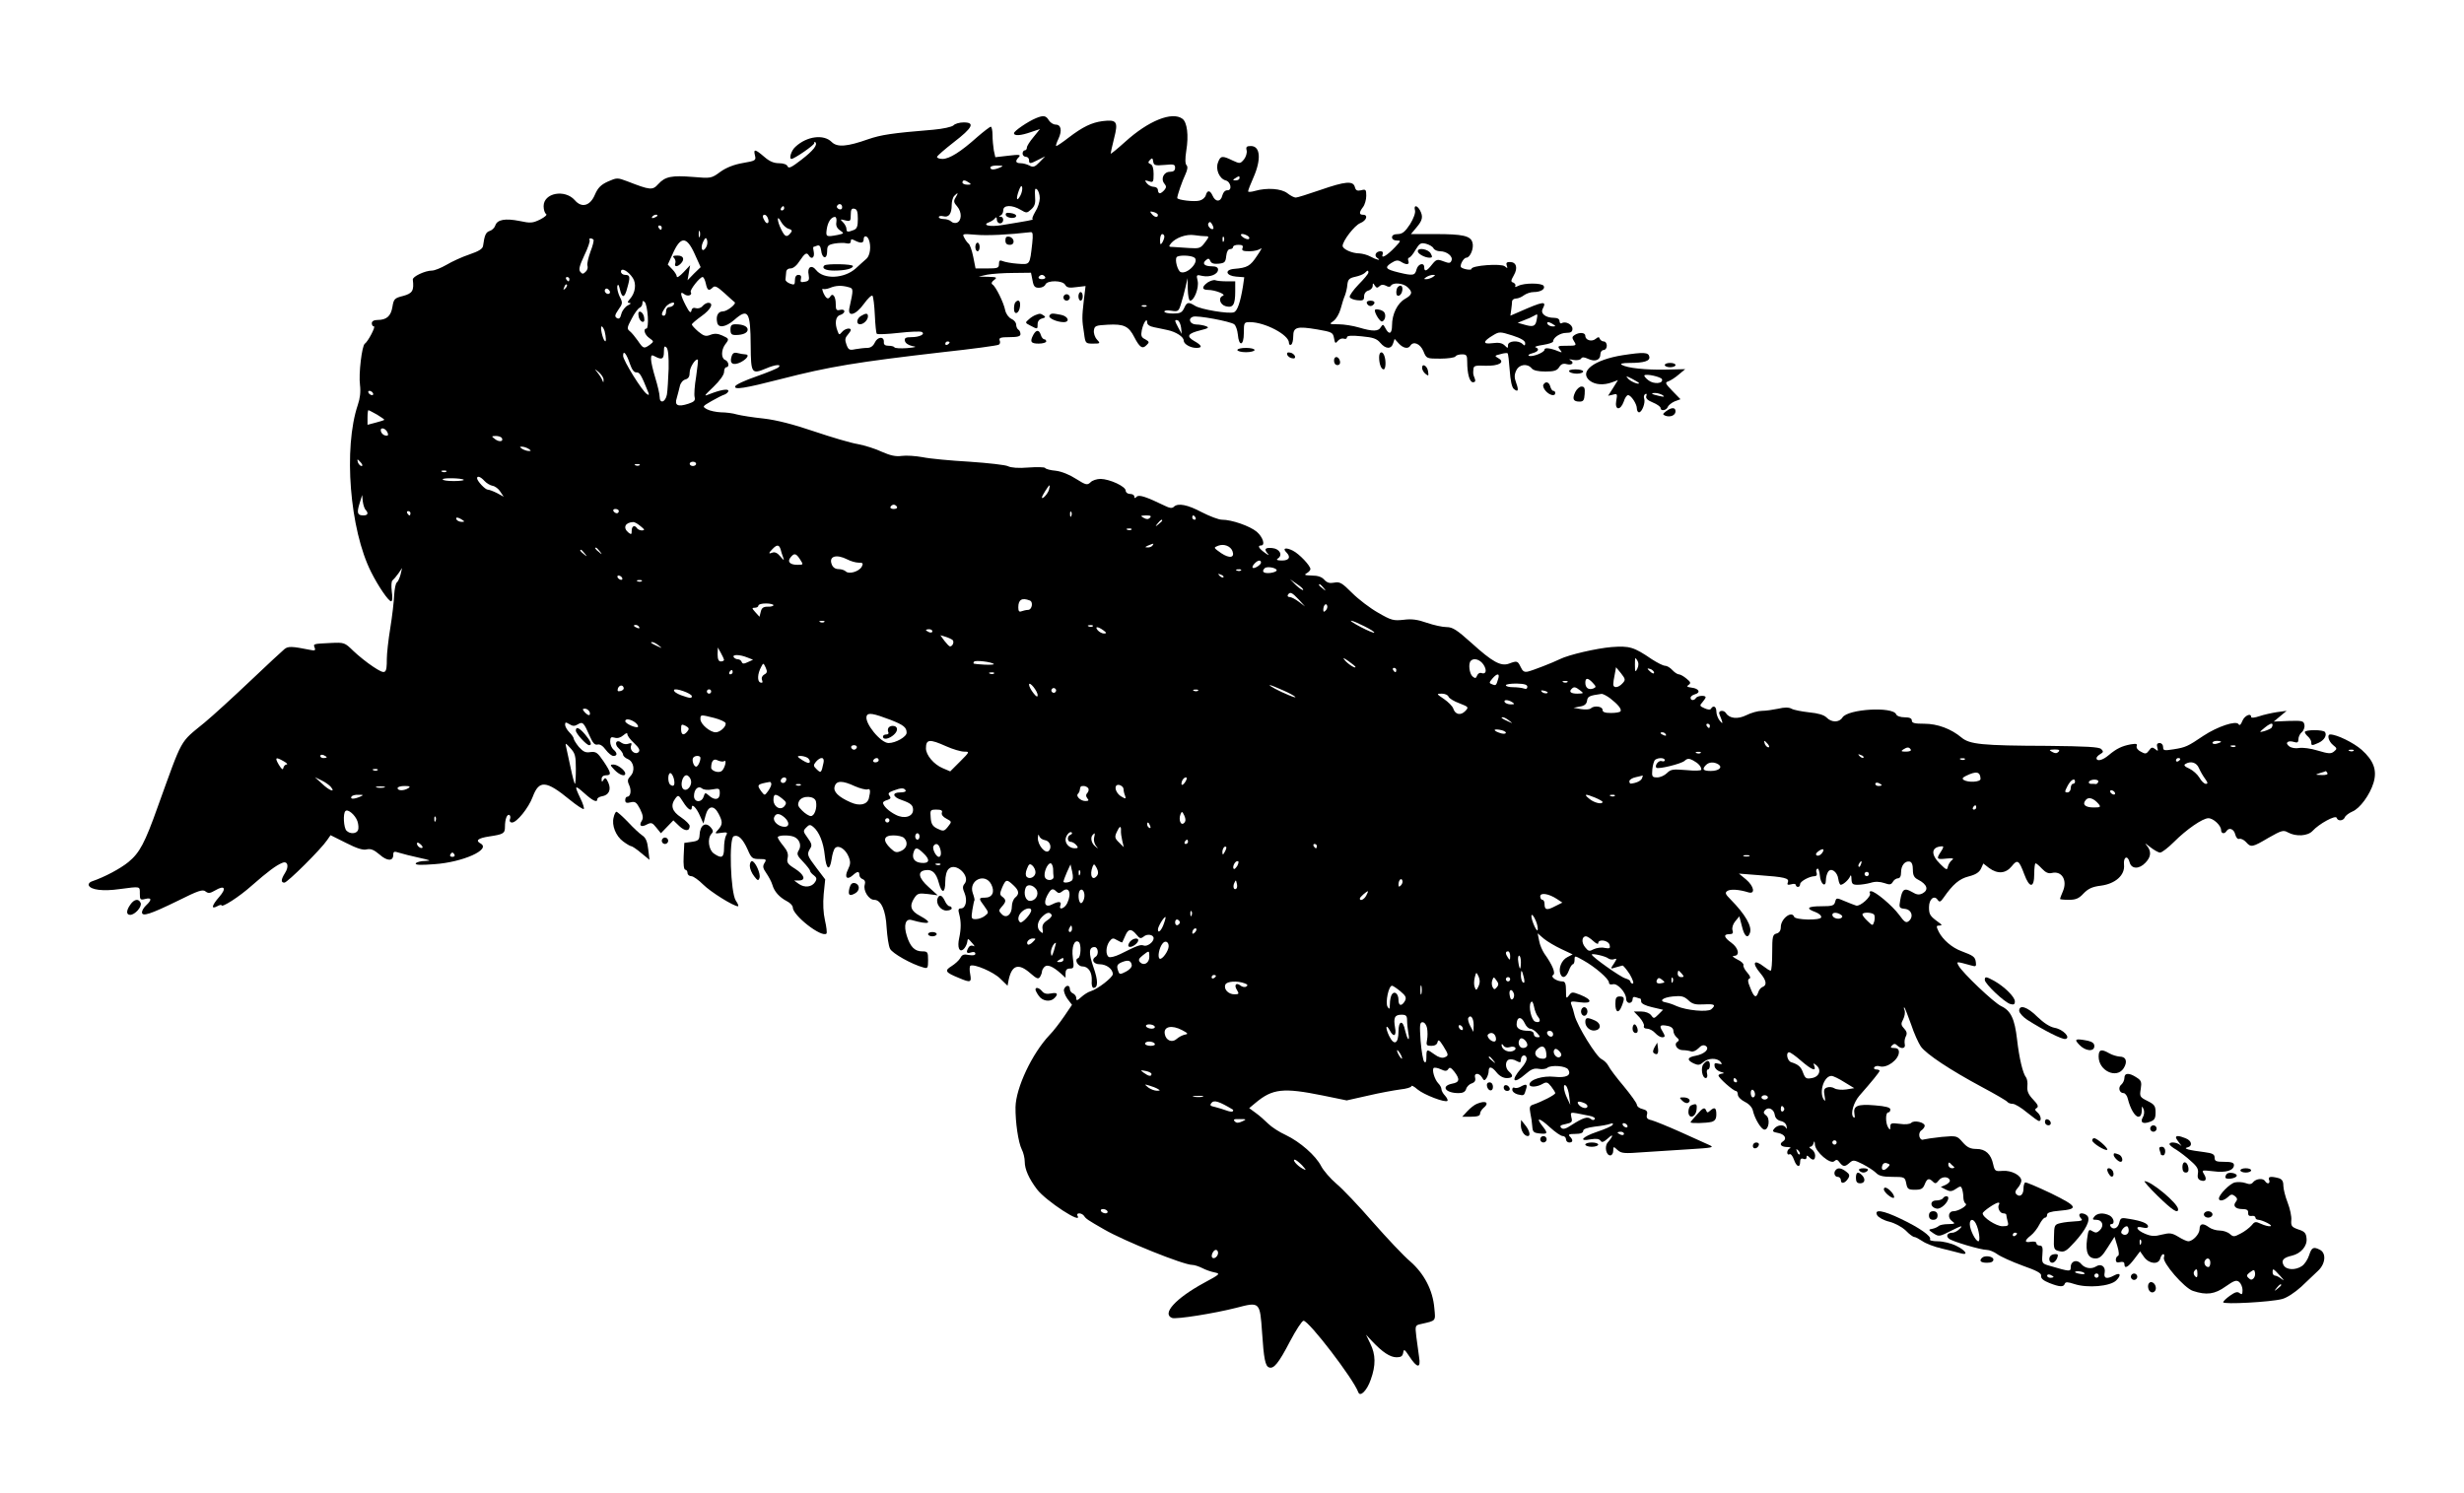 <?xml version="1.0" encoding="UTF-8" standalone="yes"?>
<svg version="1.0" xmlns="http://www.w3.org/2000/svg" width="860pt" height="521pt" viewBox="0 0 1147 695" preserveAspectRatio="xMidYMid meet">
  <g transform="translate(0,695) scale(0.1,-0.1)" fill="#000000" stroke="none">
    <path d="M4823 6400 c-37 -15 -103 -60 -103 -70 0 -14 31 -12 79 5 l42 14 -30
-37 c-17 -20 -31 -42 -31 -49 0 -7 -4 -13 -10 -13 -5 0 -10 -7 -10 -15 0 -8 7
-15 15 -15 8 0 15 -7 15 -15 0 -19 4 -19 43 1 l32 16 -26 -27 c-22 -23 -30
-25 -47 -16 -11 6 -30 11 -41 11 -24 0 -27 10 -8 29 10 11 1 12 -49 6 l-61 -7
-7 32 c-3 18 -6 50 -6 71 0 22 -4 39 -8 39 -4 0 -33 -22 -63 -48 -78 -70 -130
-102 -162 -102 -16 0 -27 5 -25 10 2 6 37 36 78 68 87 67 100 92 46 92 -19 0
-41 -6 -48 -14 -8 -7 -48 -16 -93 -20 -196 -16 -244 -24 -303 -44 -99 -35
-145 -39 -171 -13 -37 37 -115 27 -168 -22 -20 -17 -32 -57 -19 -57 13 0 106
64 106 73 0 6 2 8 5 5 12 -12 -9 -39 -65 -82 -45 -35 -59 -42 -64 -31 -3 9
-19 15 -40 15 -25 0 -45 9 -69 30 -42 36 -51 38 -43 6 6 -23 2 -25 -56 -35
-41 -7 -77 -21 -105 -41 -42 -31 -44 -31 -127 -24 -100 8 -130 2 -162 -33 -27
-30 -37 -29 -145 13 -45 17 -48 17 -89 -1 -33 -15 -47 -29 -61 -61 -22 -53
-62 -64 -94 -26 -46 52 -145 34 -145 -28 0 -16 5 -32 11 -36 7 -4 -4 -14 -27
-26 -35 -17 -45 -18 -96 -7 -66 13 -104 7 -113 -21 -3 -10 -15 -22 -25 -25
-19 -6 -25 -19 -32 -70 -2 -14 -20 -25 -64 -40 -33 -11 -81 -33 -106 -48 -26
-15 -56 -27 -68 -27 -32 0 -91 -28 -89 -42 6 -51 -1 -64 -45 -76 -40 -10 -44
-14 -50 -51 -7 -43 -27 -61 -70 -61 -16 0 -26 -6 -26 -15 0 -8 4 -15 10 -15 9
0 -27 -70 -43 -81 -13 -10 -29 -140 -22 -192 4 -31 0 -63 -10 -92 -68 -201
-38 -581 62 -779 33 -66 81 -136 93 -136 6 0 7 20 3 46 -3 26 -2 49 4 52 5 4
17 18 27 32 l17 25 -7 -30 c-4 -16 -12 -33 -17 -37 -6 -3 -11 -30 -13 -60 -1
-29 -9 -98 -18 -153 -9 -55 -16 -119 -16 -142 0 -73 -5 -76 -63 -38 -29 19
-70 52 -93 74 -40 39 -42 40 -105 37 -84 -4 -82 -4 -75 -22 5 -13 1 -15 -22
-10 -85 17 -101 17 -118 4 -9 -7 -81 -74 -159 -148 -78 -74 -174 -162 -214
-195 -118 -97 -99 -64 -217 -390 -61 -172 -85 -216 -137 -259 -38 -31 -111
-70 -170 -90 -10 -3 -17 -11 -15 -18 8 -22 67 -29 144 -18 99 13 94 14 94 -21
0 -28 2 -31 25 -25 30 8 32 -4 5 -29 -11 -10 -20 -25 -20 -33 0 -22 39 -9 168
54 94 47 115 54 128 43 13 -10 21 -9 45 5 44 26 54 10 19 -30 -35 -40 -40 -60
-10 -44 11 6 20 8 20 5 0 -14 83 39 142 92 73 64 113 94 141 105 25 11 33 -16
13 -47 -19 -30 -20 -45 -3 -45 14 0 171 156 199 198 l16 23 72 -36 c51 -26 80
-35 97 -30 18 4 33 -2 59 -24 36 -32 64 -32 64 -1 0 15 4 17 28 9 15 -5 56
-15 92 -23 55 -12 59 -14 28 -15 -20 0 -40 -6 -43 -11 -5 -8 23 -9 87 -4 131
9 264 68 215 96 -26 14 -13 25 39 33 67 10 74 14 74 45 0 36 10 61 21 55 4 -3
6 -12 2 -20 -3 -9 1 -15 10 -15 22 0 77 68 96 119 30 80 62 78 174 -14 32 -26
61 -45 64 -42 3 3 -4 26 -16 50 -29 61 -27 64 19 23 40 -36 60 -45 60 -27 0 5
10 11 21 13 33 5 45 31 30 64 -10 22 -14 25 -22 13 -7 -12 -9 -11 -9 4 0 10 8
17 20 17 27 0 25 11 -11 65 -28 41 -35 46 -61 43 -23 -4 -34 2 -54 24 -13 16
-24 34 -24 39 0 5 -9 18 -20 29 -11 11 -20 27 -20 35 0 13 3 13 20 3 16 -10
24 -10 39 -1 23 14 28 9 56 -55 14 -32 23 -42 36 -39 11 3 25 -6 38 -24 12
-16 28 -29 36 -29 19 0 19 14 0 30 -8 7 -15 23 -15 37 0 20 4 23 21 18 13 -4
27 0 40 11 13 11 19 13 19 5 0 -7 14 -26 32 -42 23 -22 28 -33 20 -41 -15 -15
-43 8 -35 29 5 13 2 15 -12 10 -9 -4 -24 -2 -32 4 -24 20 -37 -5 -13 -26 11
-10 20 -23 20 -29 0 -6 10 -16 23 -21 28 -13 34 -56 11 -79 -13 -14 -15 -22
-6 -41 12 -26 7 -55 -9 -55 -5 0 -9 -7 -9 -16 0 -12 6 -15 25 -10 21 5 27 1
44 -31 14 -29 16 -42 8 -55 -15 -23 -3 -32 24 -17 20 10 25 9 44 -15 l21 -26
29 30 29 30 27 -26 c27 -26 49 -26 49 0 0 7 -18 25 -40 40 -43 28 -51 56 -26
89 13 17 15 15 36 -18 21 -34 40 -46 40 -24 0 19 22 -3 38 -40 l16 -36 10 38
c12 46 39 50 61 7 19 -37 19 -49 -2 -73 -18 -19 -17 -20 14 -15 28 4 31 2 22
-13 -5 -10 -9 -36 -9 -58 0 -45 -11 -51 -48 -25 -24 17 -31 71 -10 92 8 8 8
15 -2 27 -25 31 -52 14 -54 -34 -1 -22 -7 -27 -36 -31 l-35 -5 -3 -62 c-2 -39
1 -63 8 -63 5 0 10 -7 10 -15 0 -8 8 -15 18 -15 9 0 34 -18 55 -39 34 -34 141
-101 162 -101 4 0 0 12 -10 26 -25 38 -33 291 -10 300 21 9 42 -11 65 -62 17
-40 22 -44 55 -44 32 0 34 -2 23 -19 -9 -15 -7 -24 9 -47 11 -16 24 -40 28
-54 9 -32 33 -58 67 -76 16 -8 28 -21 28 -29 0 -38 135 -143 157 -122 3 4 0
31 -7 61 -8 35 -10 78 -6 123 l7 68 -41 54 c-44 58 -45 63 -29 90 10 14 7 24
-12 50 -21 29 -22 32 -6 48 13 14 19 14 32 3 28 -23 48 -73 54 -133 7 -67 23
-76 32 -17 3 22 10 45 16 51 16 16 48 -4 63 -40 10 -25 9 -35 -3 -60 -18 -36
-5 -51 22 -27 22 20 31 20 31 2 0 -8 7 -17 16 -20 10 -4 13 -13 9 -26 -8 -27
19 -70 44 -70 32 0 54 -48 58 -130 3 -41 9 -85 16 -98 10 -21 100 -72 155 -87
20 -6 22 -3 22 34 0 38 -2 41 -28 41 -34 0 -55 21 -71 72 -16 50 -6 82 22 74
84 -24 103 -15 40 19 -44 23 -51 46 -28 82 15 23 21 25 64 20 l46 -6 -43 39
c-47 42 -53 73 -14 78 31 5 50 -13 62 -59 14 -52 30 -49 30 5 0 27 6 51 16 60
33 33 103 -34 74 -69 -10 -12 -10 -21 0 -44 14 -34 5 -71 -17 -71 -12 0 -14
-6 -8 -27 9 -34 9 -68 0 -110 -10 -44 0 -70 20 -53 7 6 15 21 17 32 3 20 3 20
23 -3 11 -12 14 -19 6 -14 -8 4 -17 2 -22 -6 -14 -23 -10 -31 11 -24 12 4 20
2 20 -6 0 -7 -10 -9 -30 -6 -23 5 -32 2 -40 -14 -6 -11 -25 -28 -41 -38 -34
-21 -29 -29 35 -55 54 -23 59 -21 52 18 -4 19 -3 37 1 39 17 10 108 -29 139
-60 l34 -33 5 27 c15 70 46 79 100 32 30 -26 38 -30 46 -18 5 8 9 19 9 24 0 6
5 16 12 23 13 13 39 2 76 -31 l22 -20 0 21 c0 15 6 22 20 22 19 0 20 4 14 50
-7 50 7 87 27 74 13 -8 11 -72 -3 -76 -18 -6 -1 -38 20 -38 28 0 46 -27 44
-66 -2 -19 2 -34 8 -34 22 0 22 34 0 96 -23 66 -22 94 5 94 17 0 21 -35 5 -45
-22 -13 -10 -35 19 -35 31 0 61 -22 61 -46 0 -15 -70 -70 -104 -80 -11 -3 -31
-16 -43 -27 -19 -17 -23 -18 -23 -5 0 9 -7 18 -15 22 -8 3 -15 12 -15 21 0 20
-19 19 -27 -1 -3 -8 4 -28 15 -44 l22 -29 -36 -53 c-20 -29 -50 -69 -69 -88
-81 -86 -156 -245 -158 -335 -1 -70 13 -165 29 -197 8 -15 14 -41 14 -58 0
-34 19 -78 57 -128 41 -54 217 -169 188 -122 -3 6 1 10 9 10 8 0 19 -6 23 -13
8 -12 16 -18 93 -62 93 -54 369 -165 410 -165 10 0 31 -7 47 -15 15 -8 41 -17
57 -20 28 -6 26 -8 -50 -49 -132 -72 -197 -144 -148 -163 20 -7 196 21 298 47
111 29 111 29 121 -115 8 -122 15 -156 32 -162 22 -9 45 19 98 121 28 53 56
96 63 96 25 0 232 -270 255 -333 9 -24 41 9 58 59 24 66 23 117 -2 167 l-20
42 28 -30 c48 -51 84 -75 114 -75 21 0 28 5 31 21 3 19 6 17 28 -16 37 -57 55
-58 46 -4 -3 24 -9 67 -13 96 -6 51 -5 52 23 58 70 16 67 12 61 74 -7 84 -48
161 -112 217 -30 25 -108 108 -174 183 -65 75 -142 156 -170 179 -28 24 -60
61 -71 82 -25 49 -98 113 -165 145 -29 13 -66 37 -82 53 -15 15 -41 38 -58 50
l-30 22 30 25 c79 66 129 71 312 34 l112 -23 98 22 c55 13 122 25 151 29 29 3
52 10 52 15 0 6 13 -1 29 -15 30 -25 129 -63 139 -53 3 3 -2 14 -11 24 -10 10
-17 24 -17 31 0 7 -7 19 -15 27 -17 18 -30 62 -21 71 3 3 18 1 33 -6 21 -10
28 -9 35 1 6 10 13 7 28 -12 27 -35 25 -50 -10 -56 -54 -11 -32 -44 30 -44 20
0 31 6 35 19 3 11 15 23 26 26 14 5 19 13 16 26 -7 24 18 25 32 2 9 -16 12
-16 21 -3 5 8 10 23 10 33 0 24 15 21 38 -8 12 -15 30 -25 46 -25 29 0 33 11
11 30 -19 16 -19 49 -1 56 8 3 24 1 35 -6 17 -9 21 -8 21 4 0 21 19 30 26 12
4 -10 -6 -30 -25 -51 -51 -59 -36 -76 21 -26 25 22 40 28 61 24 15 -3 33 -1
40 5 18 14 87 9 97 -8 17 -27 -8 -40 -64 -34 -53 6 -116 -13 -116 -36 0 -14
36 -12 61 3 18 10 23 9 40 -12 10 -13 19 -27 19 -31 0 -8 -62 -40 -104 -54
-15 -5 -17 -12 -12 -39 4 -17 8 -45 9 -62 2 -26 6 -30 35 -33 37 -4 39 1 12
35 -33 42 -14 39 35 -6 24 -22 51 -41 60 -41 8 0 15 -7 15 -15 0 -8 7 -15 15
-15 18 0 19 12 3 28 -9 9 -4 12 25 12 25 0 37 5 37 14 0 9 18 15 54 20 30 3
62 9 72 13 11 4 15 3 11 -5 -4 -6 -36 -20 -72 -32 -71 -24 -89 -47 -29 -35 26
4 39 2 45 -7 6 -9 14 -7 35 12 26 24 25 11 -2 -20 -16 -19 -7 -60 12 -60 8 0
14 10 14 22 0 20 1 21 20 3 18 -16 31 -17 122 -10 57 4 155 10 218 14 97 6
111 8 90 18 -14 6 -74 33 -135 61 -60 27 -122 52 -137 56 -20 4 -25 11 -21 26
4 14 -1 21 -21 26 -14 3 -26 12 -26 20 0 7 -28 46 -61 86 -34 40 -66 83 -71
94 -6 12 -20 26 -32 32 -25 11 -114 156 -126 204 -4 18 -11 41 -15 50 -6 16
-2 17 40 11 59 -8 59 12 1 35 -36 14 -40 14 -52 -3 -13 -17 -14 -15 -14 23 0
31 -4 42 -16 42 -27 0 -58 21 -44 30 13 8 -3 47 -41 100 -9 14 -21 40 -24 59
l-7 35 29 -25 c16 -13 53 -35 81 -48 l53 -25 -25 -13 c-27 -14 -42 -52 -32
-78 9 -24 27 -17 39 15 6 17 15 30 19 30 4 0 8 9 8 21 0 20 0 20 41 -3 54 -30
119 -86 119 -103 0 -8 7 -11 19 -8 21 5 61 -39 61 -68 0 -11 7 -19 15 -19 8 0
15 7 15 16 0 11 5 14 16 10 9 -3 18 -6 20 -6 2 0 4 -6 4 -14 0 -9 20 -19 51
-26 l51 -12 -22 -22 c-20 -20 -22 -20 -34 -3 -8 10 -26 17 -46 17 l-34 0 26
-27 c14 -16 23 -34 21 -40 -3 -8 3 -13 15 -13 10 0 27 -9 37 -20 10 -11 24
-20 32 -20 16 0 16 5 1 30 -15 24 -10 30 25 23 17 -3 27 -12 27 -23 0 -10 7
-23 15 -30 12 -10 13 -15 4 -21 -19 -11 -2 -39 25 -39 13 0 31 -3 39 -6 8 -3
23 4 34 15 12 13 23 17 33 11 21 -13 -4 -38 -46 -46 -40 -7 -43 -20 -9 -36 20
-9 28 -8 43 5 23 21 65 22 81 3 10 -12 8 -13 -9 -9 -17 5 -21 2 -18 -13 2 -10
14 -21 28 -25 16 -4 19 -7 8 -8 -10 -1 -18 -5 -18 -9 0 -11 69 -72 81 -72 5 0
9 -8 9 -17 0 -10 15 -25 33 -34 19 -9 34 -26 37 -40 8 -37 39 -89 54 -89 21 0
27 52 8 66 -13 10 -14 15 -5 25 16 17 41 4 45 -22 2 -15 12 -25 28 -29 15 -3
26 -14 27 -25 2 -11 0 -14 -3 -7 -8 17 -39 15 -54 -3 -11 -13 -8 -16 19 -21
30 -6 41 -27 21 -39 -19 -12 -10 -25 18 -26 15 0 21 -3 15 -6 -7 -2 -13 -11
-13 -19 0 -9 5 -12 10 -9 6 4 15 -7 21 -24 12 -35 29 -41 29 -11 0 13 5 18 15
14 9 -4 15 -1 15 7 0 10 3 10 12 1 18 -18 28 -15 28 8 0 10 -8 24 -17 29 -10
6 -13 11 -6 11 6 0 14 8 16 18 3 11 5 9 6 -8 2 -34 73 -94 90 -77 10 9 15 8
25 -6 16 -21 25 -21 47 -1 16 14 21 13 61 -7 23 -12 51 -30 61 -40 13 -14 32
-19 76 -19 57 0 59 -1 65 -30 5 -27 10 -30 41 -30 29 0 37 5 45 25 11 28 20
31 39 12 10 -10 15 -8 26 6 14 20 46 20 52 1 2 -6 -7 -15 -19 -21 l-23 -10 23
-12 c19 -10 28 -10 47 3 21 14 24 14 29 0 3 -9 6 -26 6 -39 0 -13 5 -27 11
-30 11 -8 -34 -35 -57 -35 -24 0 -28 -30 -8 -45 18 -13 16 -14 -16 -15 -20 0
-40 -4 -45 -9 -6 -5 -19 -11 -30 -13 -19 -3 -18 -5 6 -21 25 -16 27 -16 84 13
45 23 54 25 40 10 -10 -11 -26 -20 -36 -20 -23 0 -32 -15 -16 -28 16 -13 148
-52 176 -52 12 0 34 -9 49 -20 15 -11 68 -35 117 -53 68 -24 90 -36 87 -48 -2
-11 10 -22 38 -33 48 -19 67 -20 72 -4 4 10 14 9 45 -1 61 -20 167 -11 195 17
25 25 19 39 -10 23 -35 -19 -50 -14 -44 14 5 27 -17 43 -40 28 -22 -14 -52 -9
-69 11 -19 24 -49 15 -49 -14 0 -22 -3 -22 -95 5 -39 11 -40 12 -37 53 3 33 0
42 -12 42 -9 0 -16 5 -16 11 0 7 -10 9 -25 7 -31 -6 -32 5 -1 29 13 10 31 33
40 51 9 18 21 32 26 32 6 0 10 6 10 14 0 9 17 15 55 18 94 8 88 20 -36 81 -63
30 -117 53 -121 51 -5 -3 -8 -16 -8 -29 0 -28 -17 -42 -33 -26 -7 7 -6 16 6
29 9 10 17 26 17 34 0 25 -46 49 -87 46 -34 -3 -37 -1 -44 30 -10 48 -36 72
-78 72 -28 0 -43 7 -64 31 -27 31 -28 31 -98 25 -39 -4 -77 -10 -84 -12 -19
-8 -29 29 -11 42 9 6 16 16 16 22 0 16 -49 27 -62 14 -7 -7 -29 -9 -55 -5 -38
5 -43 3 -43 -13 0 -16 -2 -17 -10 -4 -13 20 -13 70 0 70 6 0 10 6 10 14 0 9
-21 15 -72 19 -81 7 -102 -2 -95 -41 3 -15 1 -20 -5 -14 -15 15 1 69 28 100
57 65 94 110 94 116 0 3 -7 6 -16 6 -8 0 -12 5 -9 10 4 6 15 8 25 5 33 -11 90
31 90 66 0 13 -7 19 -22 19 -17 0 -19 3 -10 12 9 9 15 9 24 0 19 -19 41 -15
35 7 -2 10 0 26 5 35 7 13 5 23 -8 37 -15 16 -15 23 -4 43 7 14 10 33 6 43 -4
9 -4 14 0 11 3 -4 17 -40 31 -79 13 -40 34 -86 45 -102 26 -36 136 -109 285
-189 62 -33 115 -64 118 -69 4 -5 14 -9 25 -9 10 0 40 -18 66 -40 27 -22 52
-40 56 -40 14 0 9 27 -7 40 -13 11 -13 15 -3 21 9 6 5 16 -17 39 -22 23 -29
39 -27 61 2 17 -1 35 -6 42 -15 18 -32 89 -42 177 -11 96 -29 134 -74 155 -35
17 -179 154 -198 188 -11 21 -13 21 60 1 20 -6 23 -4 20 16 -3 24 -11 30 -67
51 -44 16 -86 53 -105 89 -13 27 -13 30 2 30 14 1 14 3 -3 15 -40 29 -45 36
-45 71 0 38 25 58 41 33 8 -11 13 -9 27 11 43 62 73 88 117 99 32 8 49 19 57
36 l11 24 27 -21 c40 -29 77 -26 105 8 27 34 34 29 59 -38 24 -65 46 -64 46 2
0 28 3 50 6 50 4 0 17 -11 30 -25 17 -18 30 -24 46 -20 46 11 73 -33 52 -84
-8 -18 -14 -35 -14 -37 0 -2 18 -4 41 -4 32 0 47 6 68 29 22 23 41 32 82 37
67 9 112 49 107 97 -4 37 17 47 26 12 8 -32 44 -34 74 -2 27 28 28 54 5 81
-11 12 -5 9 15 -7 19 -15 40 -27 48 -27 8 0 37 22 64 49 59 59 134 111 161
111 23 0 59 -34 59 -55 0 -17 16 -20 25 -5 12 19 35 10 41 -16 4 -15 12 -23
19 -20 7 2 21 -4 31 -15 23 -26 29 -25 105 20 60 34 69 37 90 25 38 -21 93
-17 115 7 30 33 107 75 112 61 5 -17 31 -15 38 2 3 8 19 20 35 27 35 14 82 78
99 135 17 58 0 103 -56 153 -38 33 -115 71 -146 71 -16 0 -8 -32 13 -49 19
-15 20 -18 5 -30 -14 -12 -26 -11 -76 4 -32 10 -71 15 -87 12 -16 -3 -36 0
-46 8 -22 16 -6 29 23 20 15 -5 20 -2 20 13 0 11 7 25 15 32 9 7 15 23 13 34
-3 19 -9 21 -73 19 l-70 -3 30 25 30 25 -45 -6 c-25 -4 -62 -12 -82 -19 -21
-7 -38 -9 -38 -4 0 21 -31 7 -41 -18 -7 -18 -13 -23 -18 -15 -11 18 -98 -11
-163 -54 -74 -50 -83 -54 -139 -63 -44 -7 -49 -6 -49 10 0 11 -7 19 -16 19
-12 0 -15 -6 -11 -21 5 -17 3 -18 -10 -7 -13 10 -18 9 -29 -7 -12 -16 -17 -17
-38 -5 -14 7 -22 18 -19 26 4 11 -2 12 -28 8 -42 -8 -66 -20 -102 -50 -29 -25
-57 -31 -57 -14 0 5 8 13 18 19 14 8 15 12 4 23 -10 10 -69 13 -250 15 -306 1
-363 7 -401 39 -48 40 -111 64 -173 64 -45 0 -58 3 -58 15 0 10 -10 15 -34 15
-19 0 -36 6 -39 14 -15 37 -225 25 -250 -15 -15 -24 -51 -24 -74 0 -12 12 -39
20 -81 24 -35 4 -72 11 -82 17 -13 7 -33 7 -62 0 -24 -5 -58 -10 -76 -10 -18
0 -50 -9 -72 -20 -40 -20 -79 -16 -95 9 -10 17 -38 13 -31 -4 18 -44 18 -51 2
-31 -9 11 -16 30 -16 43 0 23 -14 31 -25 13 -3 -6 -15 -5 -30 2 -23 10 -24 13
-10 28 8 9 15 20 15 23 0 11 -38 8 -45 -3 -8 -13 -25 -13 -25 1 0 6 9 13 20
16 29 8 19 27 -15 31 -22 3 -25 6 -14 13 11 8 10 13 -10 29 -13 11 -29 20 -36
20 -6 0 -20 9 -30 20 -10 11 -25 20 -34 20 -9 0 -36 14 -61 30 -85 58 -104 63
-188 57 -71 -6 -200 -36 -240 -56 -32 -16 -127 -53 -149 -58 -17 -4 -25 1 -34
21 -14 29 -17 30 -54 16 -38 -14 -77 7 -175 96 -68 61 -88 74 -116 74 -19 0
-60 9 -92 20 -43 15 -70 19 -108 14 -47 -5 -57 -3 -119 33 -37 21 -91 62 -121
92 -47 47 -57 53 -83 48 -21 -4 -33 -1 -46 13 -12 14 -31 20 -59 20 -33 1 -37
3 -23 11 9 5 17 14 17 19 0 16 -52 71 -82 86 -32 16 -50 12 -30 -8 22 -22 13
-38 -20 -38 -22 0 -29 3 -20 9 25 16 9 46 -26 49 -34 3 -40 -5 -19 -28 6 -7 0
-5 -15 6 -28 20 -36 34 -18 34 21 0 9 39 -20 64 -33 27 -116 56 -162 56 -15 0
-57 16 -94 35 -66 35 -111 44 -130 25 -8 -8 -20 -6 -40 4 -89 43 -122 54 -133
43 -8 -8 -11 -8 -11 1 0 7 -9 12 -20 12 -11 0 -20 7 -20 15 0 20 -74 54 -117
55 -17 0 -39 -7 -47 -16 -15 -14 -21 -13 -67 16 -29 19 -68 35 -95 38 -24 2
-47 8 -49 13 -3 4 -38 5 -78 2 -46 -4 -81 -1 -95 6 -11 6 -92 15 -179 21 -87
5 -185 14 -218 21 -33 6 -77 9 -98 6 -28 -4 -53 2 -92 19 -29 14 -80 30 -112
36 -32 5 -123 32 -203 59 -97 33 -175 53 -235 60 -49 5 -106 14 -125 19 -19 6
-53 10 -75 10 -22 1 -51 7 -64 14 -23 13 -23 13 20 38 24 14 52 28 62 31 9 4
17 11 17 17 0 11 -36 5 -87 -15 -29 -12 -28 -10 18 34 29 28 49 56 49 69 0 12
5 22 10 22 16 0 12 27 -5 34 -19 7 -19 46 0 72 20 26 19 27 -14 42 -20 9 -36
10 -54 3 -22 -9 -31 -6 -57 15 -16 14 -30 29 -30 33 0 4 20 21 45 39 44 31 59
62 31 62 -7 0 -19 -7 -26 -15 -7 -9 -21 -13 -31 -10 -11 4 -19 0 -21 -12 -3
-13 -10 -7 -26 24 -26 50 -29 71 -7 53 15 -12 39 -5 30 10 -6 9 42 70 55 70 5
0 11 -13 15 -30 7 -33 14 -37 33 -18 9 9 21 3 54 -27 24 -22 45 -41 47 -42 11
-7 -35 -43 -54 -43 -23 0 -34 -21 -27 -52 5 -27 40 -22 79 12 65 57 76 40 77
-120 1 -129 4 -134 71 -106 44 19 74 21 59 6 -6 -6 -53 -25 -104 -43 -52 -18
-96 -38 -98 -46 -6 -17 42 -10 213 34 225 58 354 79 752 125 139 15 257 31
262 35 6 3 8 12 4 20 -4 12 5 15 46 15 38 0 51 4 51 14 0 8 -4 18 -10 21 -5 3
-10 14 -10 23 0 10 -10 22 -22 27 -13 6 -25 23 -29 40 -7 36 -44 111 -59 120
-7 5 -5 12 7 21 16 12 13 14 -27 15 l-45 1 40 9 c22 4 77 8 122 8 l82 1 7 -35
c5 -29 11 -35 30 -35 14 0 27 7 30 15 9 21 80 20 92 -1 7 -13 19 -16 52 -11
l43 5 -8 -66 c-9 -79 -9 -92 1 -154 6 -47 7 -48 42 -48 34 0 35 1 18 19 -10
11 -16 30 -14 43 3 21 9 23 65 26 75 4 97 -7 123 -58 25 -48 38 -57 57 -37 14
13 13 16 -6 27 -19 9 -21 17 -16 43 8 36 25 60 25 35 0 -10 12 -18 33 -22 17
-4 46 -9 62 -13 38 -8 75 -31 75 -49 0 -16 31 -34 59 -34 30 0 26 12 -10 32
-38 22 -31 35 29 50 37 9 42 13 26 19 -10 4 -31 8 -46 8 -29 1 -40 27 -15 36
18 8 176 -22 192 -35 8 -6 15 -28 17 -47 5 -59 28 -54 28 6 0 49 1 51 28 51
70 0 182 -59 182 -96 0 -9 5 -12 10 -9 6 3 10 21 10 39 0 43 17 48 112 32 69
-12 73 -14 78 -41 4 -25 7 -26 18 -12 8 9 20 13 28 10 8 -3 14 0 14 6 0 8 20
10 68 5 54 -5 71 -11 87 -30 25 -30 51 -31 60 -3 l7 21 19 -21 c21 -23 44 -27
54 -11 14 23 46 10 61 -25 14 -35 15 -35 79 -35 35 0 67 5 70 10 3 6 17 10 31
10 21 0 24 -5 24 -34 0 -56 11 -96 27 -96 10 0 13 6 8 18 -8 20 -8 21 -6 44 1
15 10 17 55 15 63 -2 95 16 61 35 -19 11 -18 12 10 19 16 5 31 6 33 4 3 -3 7
-38 10 -80 3 -46 10 -79 19 -86 20 -17 24 -7 11 28 -9 24 -9 38 0 57 13 30 52
35 72 11 8 -10 30 -15 64 -15 40 0 54 4 64 20 9 15 19 19 37 14 26 -6 35 9 13
20 -7 3 0 4 16 0 17 -3 32 0 36 6 5 8 14 8 33 -1 32 -15 57 -6 57 21 0 11 7
20 15 20 8 0 15 9 15 20 0 11 -6 20 -14 20 -8 0 -16 6 -19 13 -3 9 -7 9 -19
-1 -18 -15 -48 -6 -48 14 0 16 -28 18 -50 4 -12 -8 -13 -13 -2 -30 12 -19 10
-20 -34 -20 -42 0 -45 -1 -33 -17 12 -15 12 -16 -6 -9 -36 15 -65 19 -65 8 0
-13 -55 -35 -72 -29 -7 2 -1 8 15 12 29 8 35 20 15 28 -7 2 8 7 35 11 26 4 47
11 47 16 0 18 33 40 61 40 22 0 29 5 29 19 0 20 -32 37 -50 26 -5 -3 -10 1
-10 9 0 10 -9 16 -25 16 -40 0 -66 20 -53 43 19 37 4 35 -114 -17 l-37 -16 4
28 c2 15 4 33 4 40 1 6 9 12 19 12 9 0 26 7 36 15 11 8 31 15 45 15 33 0 56
14 47 29 -9 14 -91 14 -118 0 -12 -6 -18 -7 -14 -1 3 5 -1 12 -9 16 -13 4 -12
9 2 34 20 34 12 62 -18 62 -15 0 -19 -4 -15 -16 5 -14 4 -15 -9 -4 -17 14
-155 4 -155 -12 0 -8 -37 -2 -48 7 -9 8 11 45 24 45 18 0 37 46 28 72 -9 30
-46 38 -171 38 l-115 0 26 31 c28 33 32 50 16 80 -14 25 -30 25 -23 -1 3 -11
-7 -38 -23 -64 -23 -35 -35 -45 -56 -46 -18 0 -28 -5 -28 -15 0 -9 9 -15 22
-15 21 0 20 -1 -8 -31 -37 -39 -66 -56 -58 -34 4 9 0 15 -9 15 -22 0 -32 -20
-16 -31 23 -15 -4 -9 -31 6 -14 8 -37 14 -52 15 -34 0 -78 20 -78 35 0 23 55
95 82 106 30 12 38 39 13 39 -19 0 -19 11 0 36 8 10 15 34 15 52 0 29 -2 32
-24 26 -18 -4 -25 -1 -29 15 -8 30 -44 27 -162 -14 -55 -19 -106 -35 -113 -35
-8 0 -25 9 -39 20 -28 22 -95 27 -151 11 -17 -5 -32 -6 -32 -2 0 5 11 34 25
65 37 84 32 146 -12 146 -20 0 -24 -4 -20 -20 3 -11 -3 -30 -12 -42 -18 -21
-19 -21 -54 -5 -47 23 -56 22 -67 -9 -13 -32 6 -76 35 -84 25 -6 32 -48 8 -46
-10 0 -19 -9 -23 -24 -7 -31 -32 -32 -45 -2 -12 27 -25 28 -32 3 -3 -11 -16
-22 -29 -25 -25 -7 -104 3 -104 12 0 12 23 79 38 110 10 22 12 36 5 43 -6 6
-7 29 -1 67 12 72 4 133 -18 149 -48 35 -158 -9 -266 -107 -38 -34 -68 -59
-68 -55 0 3 7 35 16 71 20 78 13 88 -54 80 -51 -7 -91 -26 -158 -77 -28 -22
-54 -39 -57 -39 -4 0 1 15 10 34 18 39 12 66 -14 66 -10 0 -24 9 -31 20 -13
22 -25 24 -59 10z m598 -218 c43 4 49 3 49 -13 0 -13 -7 -19 -24 -19 -29 0
-44 -33 -26 -55 10 -12 10 -18 0 -30 -7 -8 -16 -15 -21 -15 -5 0 -9 7 -9 15 0
8 -8 15 -19 15 -10 0 -25 7 -32 16 -12 15 -11 16 9 10 20 -7 22 -4 22 34 0 26
-5 43 -15 46 -11 5 -12 9 -2 19 10 11 13 9 15 -7 3 -18 9 -20 53 -16z m-766
-12 c-28 -12 -45 -12 -45 0 0 6 15 10 33 9 27 0 29 -2 12 -9z m1115 -50 c0 -5
-8 -10 -17 -10 -15 0 -16 2 -3 10 19 12 20 12 20 0z m-1260 -20 c12 -8 11 -10
-7 -10 -13 0 -23 5 -23 10 0 13 11 13 30 0z m240 -60 c-17 -32 -22 -18 -8 21
8 22 13 28 16 17 2 -9 -2 -27 -8 -38z m90 -13 c0 -16 -9 -45 -21 -63 -11 -19
-17 -35 -12 -35 8 -2 -24 -8 -142 -27 -59 -10 -98 0 -59 14 10 4 22 12 26 18
5 7 8 4 8 -6 0 -10 7 -18 15 -18 18 0 20 30 3 31 -10 0 -10 2 0 6 6 2 12 13
12 24 0 25 41 26 81 2 27 -16 29 -16 49 2 17 15 21 29 18 61 -2 33 0 40 9 32
7 -6 13 -24 13 -41z m-392 3 c-10 -16 -9 -23 8 -42 22 -26 21 -66 -2 -75 -9
-3 -20 -1 -27 6 -6 6 -21 11 -34 11 -13 0 -23 4 -23 9 0 5 9 7 21 4 25 -7 39
11 39 53 0 16 5 35 12 42 18 18 20 15 6 -8z m-528 -45 c0 -9 -6 -12 -15 -9 -8
4 -12 10 -9 15 8 14 24 10 24 -6z m-270 -5 c0 -5 -5 -10 -11 -10 -5 0 -7 5 -4
10 3 6 8 10 11 10 2 0 4 -4 4 -10z m343 -49 c0 -35 -4 -46 -19 -52 -28 -11
-34 -10 -34 5 0 8 -7 22 -16 31 -15 15 -14 15 10 9 24 -6 26 -4 26 26 0 24 4
31 17 28 12 -2 16 -14 16 -47z m1397 18 c0 -14 -16 -11 -29 5 -10 12 -8 13 8
9 12 -3 21 -9 21 -14z m-2330 -3 c0 -2 -7 -7 -16 -10 -8 -3 -12 -2 -9 4 6 10
25 14 25 6z m514 -12 c9 -22 -3 -32 -14 -14 -12 19 -12 30 -1 30 5 0 12 -7 15
-16z m96 -49 c17 -5 19 -10 9 -21 -17 -21 -26 -17 -43 18 -20 40 -21 73 -1 36
8 -15 24 -30 35 -33z m223 31 c-3 -16 2 -28 16 -38 21 -15 21 -15 -10 -22 -53
-10 -56 -9 -51 26 5 34 20 57 38 58 6 0 9 -10 7 -24z m1755 -31 c-9 -9 -30 14
-23 25 6 9 10 8 17 -4 6 -10 8 -19 6 -21z m-2568 5 c0 -5 -2 -10 -4 -10 -3 0
-8 5 -11 10 -3 6 -1 10 4 10 6 0 11 -4 11 -10z m177 -42 c-3 -7 -5 -2 -5 12 0
14 2 19 5 13 2 -7 2 -19 0 -25z m1548 -30 c-12 -104 -9 -100 -68 -96 -29 2
-60 8 -69 12 -14 6 -18 3 -18 -13 0 -19 -6 -21 -54 -21 l-55 0 -11 55 c-6 30
-16 57 -21 60 -5 4 -14 15 -20 27 -11 20 -9 20 52 15 52 -5 154 0 257 12 10 1
11 -12 7 -51z m615 30 c0 -7 -5 -20 -10 -28 -8 -12 -10 -9 -10 13 0 15 5 27
10 27 6 0 10 -6 10 -12z m193 2 c16 0 16 -3 -4 -29 -20 -27 -26 -29 -73 -26
-28 2 -62 4 -75 5 -21 0 -22 2 -10 17 22 26 71 44 109 38 19 -3 43 -5 53 -5z
m196 1 c7 -5 9 -11 4 -14 -4 -3 -17 1 -28 9 -21 16 0 20 24 5z m-2523 -53
c-16 -27 -28 -6 -14 25 11 22 14 23 19 9 3 -9 1 -25 -5 -34z m758 36 c12 -30
6 -74 -11 -89 -10 -9 -33 -29 -50 -45 -54 -48 -149 -52 -184 -8 -22 28 -43 14
-35 -22 4 -23 1 -29 -18 -32 -19 -4 -22 -1 -18 14 3 12 -1 18 -12 18 -10 0
-16 -9 -16 -25 0 -21 -3 -23 -22 -16 -13 5 -23 13 -22 20 1 6 2 20 3 31 0 13
8 20 21 20 12 0 29 14 42 35 24 36 33 42 43 25 12 -20 27 -10 23 15 -3 14 -4
25 -2 25 1 0 9 3 17 6 11 4 16 -2 19 -22 4 -39 28 -44 28 -5 0 27 4 31 35 37
19 3 44 4 55 1 13 -3 20 0 20 9 0 11 4 12 19 4 27 -14 41 -13 41 5 0 20 16 19
24 -1z m1653 -6 c-3 -8 -6 -5 -6 6 -1 11 2 17 5 13 3 -3 4 -12 1 -19z m-2935
6 c3 -3 -3 -28 -14 -56 -10 -28 -17 -57 -14 -65 3 -8 0 -21 -8 -28 -12 -12
-16 -12 -25 -1 -9 10 -4 29 18 76 17 35 28 67 25 72 -6 9 9 11 18 2z m471 -66
l28 -62 -31 -30 -30 -31 6 35 6 35 -31 -33 c-17 -18 -31 -27 -31 -20 0 6 -9
22 -21 34 l-21 22 22 48 c37 85 65 86 103 2z m3440 26 c4 -8 18 -14 31 -14 31
0 61 -24 53 -43 -5 -13 -11 -14 -37 -4 -29 11 -34 10 -54 -15 -24 -31 -36 -35
-36 -13 0 25 -29 17 -36 -10 -7 -28 -16 -30 -82 -14 -62 15 -68 23 -36 44 22
14 31 15 46 6 25 -16 41 -14 34 4 -3 8 -1 15 3 15 5 0 19 16 30 36 19 31 25
35 49 29 15 -4 31 -13 35 -21z m-889 1 c-5 -12 2 -15 33 -15 21 0 45 6 52 13
8 6 0 -9 -18 -35 -31 -47 -45 -55 -106 -60 -46 -4 -39 -32 9 -36 l38 -3 -6
-42 c-12 -74 -26 -115 -42 -121 -22 -9 -155 13 -181 30 -31 19 -38 18 -51 -11
-10 -21 -19 -25 -52 -25 -22 0 -40 4 -40 9 0 6 15 7 33 4 31 -5 34 -3 45 34 7
21 16 56 21 78 l9 40 1 -52 c1 -29 5 -53 11 -53 19 0 42 60 35 92 -7 29 -6 30
23 23 35 -7 72 8 72 30 0 10 -10 15 -29 15 -35 0 -47 13 -27 29 10 9 15 8 20
-4 4 -11 16 -15 38 -13 29 3 33 7 36 36 2 20 9 32 18 32 8 0 14 5 14 10 0 6
11 10 25 10 18 0 23 -4 19 -15z m-225 -44 c27 -17 -31 -80 -63 -68 -14 6 -28
56 -19 69 6 11 65 10 82 -1z m-2614 -95 c18 -27 12 -70 -13 -98 -13 -15 -13
-18 -1 -19 8 0 4 -5 -9 -11 -12 -6 -26 -24 -30 -39 -5 -21 -11 -26 -21 -20
-11 7 -10 14 7 39 20 28 21 32 6 61 -8 17 -13 39 -11 49 3 11 7 7 12 -15 10
-43 22 -42 34 5 15 52 14 62 -9 62 -11 0 -20 7 -20 15 0 21 34 3 55 -29z
m3425 25 c0 -6 -21 -31 -46 -56 -25 -26 -43 -52 -41 -58 2 -7 18 -13 35 -15
27 -3 32 0 32 18 0 13 8 24 20 27 11 3 20 13 20 22 0 14 2 14 10 1 7 -11 12
-12 21 -3 8 8 18 9 30 3 11 -7 20 -7 24 0 10 16 57 12 77 -7 25 -23 23 -35
-12 -55 -35 -20 -60 -71 -60 -123 0 -40 -14 -46 -31 -13 -10 19 -12 19 -21 5
-11 -21 -38 -21 -102 -2 -27 8 -70 15 -95 15 -44 0 -45 1 -24 15 13 9 28 35
34 58 6 23 15 51 20 62 4 11 10 33 11 50 3 24 9 30 36 36 19 4 39 12 45 18 13
13 17 14 17 2z m-1505 -21 c3 -5 -3 -10 -15 -10 -12 0 -18 5 -15 10 3 6 10 10
15 10 5 0 12 -4 15 -10z m1805 0 c-8 -5 -22 -10 -30 -10 -13 0 -13 1 0 10 8 5
22 10 30 10 13 0 13 -1 0 -10z m-4020 -10 c0 -5 -2 -10 -4 -10 -3 0 -8 5 -11
10 -3 6 -1 10 4 10 6 0 11 -4 11 -10z m-19 -43 c-10 -9 -11 -8 -5 6 3 10 9 15
12 12 3 -3 0 -11 -7 -18z m1318 6 c24 -6 24 -9 5 -95 -11 -47 29 -36 67 17 18
25 36 42 40 38 4 -5 9 -45 11 -90 2 -45 6 -84 9 -87 3 -4 50 -2 103 4 53 6
101 8 107 4 17 -10 -11 -24 -49 -24 -26 0 -33 -4 -30 -17 2 -11 16 -20 33 -24
25 -4 20 -6 -23 -10 -30 -2 -56 -1 -59 4 -2 4 -15 7 -27 7 -16 0 -23 5 -22 17
2 28 -29 26 -42 -2 -8 -17 -20 -25 -36 -25 -13 0 -37 -3 -55 -6 -27 -6 -32 -3
-41 21 -8 22 -7 31 5 45 8 9 15 20 15 23 0 13 -28 7 -41 -9 -12 -14 -14 -14
-20 3 -15 37 -10 70 11 76 11 3 20 11 20 17 0 7 -8 10 -20 7 -17 -4 -20 0 -20
28 0 34 -14 53 -25 35 -10 -16 -19 -12 -32 15 -6 14 -7 23 -3 20 4 -3 19 -1
32 4 28 12 55 13 87 4z m-1112 -29 c-9 -9 -28 6 -21 18 4 6 10 6 17 -1 6 -6 8
-13 4 -17z m178 -108 c2 -31 -1 -56 -6 -56 -17 0 -9 -29 13 -44 22 -16 22 -16
3 -31 -28 -20 -31 -19 -56 18 -12 17 -29 38 -38 45 -14 11 -13 17 9 58 13 26
30 48 37 51 7 3 13 12 13 21 0 12 3 13 11 5 6 -6 12 -36 14 -67z m120 54 c-3
-5 -13 -10 -21 -10 -8 0 -14 -9 -14 -20 0 -11 -4 -20 -10 -20 -14 0 -12 12 6
38 14 21 52 33 39 12z m2202 -6 c-3 -3 -12 -4 -19 -1 -8 3 -5 6 6 6 11 1 17
-2 13 -5z m1816 -66 c-6 -29 -17 -32 -63 -18 l-25 7 30 12 c17 6 37 15 45 20
19 11 19 11 13 -21z m-1655 -34 l3 -29 -16 29 c-18 34 -19 39 -2 34 6 -3 13
-18 15 -34z m1732 16 c13 -8 13 -10 -2 -10 -9 0 -20 5 -23 10 -8 13 5 13 25 0z
m-4416 -32 c7 -29 8 -53 1 -46 -11 10 -23 68 -15 68 4 0 10 -10 14 -22z m4286
-56 c0 -12 -3 -13 -12 -4 -19 19 -68 15 -68 -5 0 -16 -1 -16 -16 -1 -12 11
-27 14 -57 10 -46 -6 -45 8 4 37 28 17 32 17 89 -1 41 -13 60 -25 60 -36z
m-2680 4 c0 -3 -4 -8 -10 -11 -5 -3 -10 -1 -10 4 0 6 5 11 10 11 6 0 10 -2 10
-4z m-1308 -123 c-2 -49 -5 -103 -8 -120 -7 -37 -34 -45 -34 -10 0 12 -9 51
-20 87 -11 36 -20 75 -20 88 0 19 3 21 19 12 32 -17 41 -12 41 22 0 25 3 29
12 20 8 -8 11 -42 10 -99z m-180 22 c9 -26 19 -40 30 -39 15 1 22 -10 56 -95
4 -10 1 -12 -7 -6 -22 13 -111 157 -111 178 0 30 16 10 32 -38z m308 -59 c-7
-41 -10 -84 -7 -95 4 -16 -2 -22 -29 -31 -49 -16 -66 -8 -54 27 4 15 11 40 14
54 3 15 14 29 26 32 14 4 20 13 20 33 0 23 28 67 38 59 2 -2 -2 -37 -8 -79z
m-431 -15 c0 -14 -1 -14 -6 -1 -3 8 -13 24 -22 35 -16 20 -16 20 7 1 12 -11
22 -26 21 -35z m-1074 -61 c3 -5 2 -10 -4 -10 -5 0 -13 5 -16 10 -3 6 -2 10 4
10 5 0 13 -4 16 -10z m20 -101 c20 -12 35 -23 33 -24 -2 -2 -20 -8 -40 -13
l-38 -10 0 34 c0 19 2 34 4 34 3 0 21 -10 41 -21z m49 -85 c4 -11 1 -14 -11
-12 -10 2 -19 11 -21 21 -4 21 24 13 32 -9z m531 -23 c10 -17 -11 -21 -31 -6
-18 14 -18 14 3 15 12 0 24 -4 28 -9z m125 -51 c13 -9 13 -10 0 -10 -8 0 -22
5 -30 10 -13 9 -13 10 0 10 8 0 22 -5 30 -10z m-780 -65 c7 -9 8 -15 2 -15 -5
0 -12 7 -16 15 -3 8 -4 15 -2 15 2 0 9 -7 16 -15z m1560 -5 c0 -5 -7 -10 -15
-10 -8 0 -15 5 -15 10 0 6 7 10 15 10 8 0 15 -4 15 -10z m-263 -6 c-3 -3 -12
-4 -19 -1 -8 3 -5 6 6 6 11 1 17 -2 13 -5z m-900 -30 c-3 -3 -12 -4 -19 -1 -8
3 -5 6 6 6 11 1 17 -2 13 -5z m81 -38 c3 -3 -18 -6 -46 -6 -29 0 -52 3 -52 8
0 8 89 6 98 -2z m96 -5 c10 -11 27 -21 38 -23 12 -2 28 -14 36 -27 l16 -24
-31 17 c-18 9 -37 16 -43 16 -12 0 -49 39 -50 53 0 13 17 7 34 -12z m2629 -41
c-5 -19 -33 -49 -33 -36 0 7 31 56 35 56 2 0 1 -9 -2 -20z m-3182 -94 c15 -16
10 -26 -10 -26 -28 0 -32 11 -18 56 l12 39 3 -30 c2 -16 8 -34 13 -39z m2474
14 c3 -5 -3 -10 -15 -10 -12 0 -18 5 -15 10 3 6 10 10 15 10 5 0 12 -4 15 -10z
m-1295 -20 c0 -5 -4 -10 -9 -10 -6 0 -13 5 -16 10 -3 6 1 10 9 10 9 0 16 -4
16 -10z m-970 -10 c0 -5 -2 -10 -4 -10 -3 0 -8 5 -11 10 -3 6 -1 10 4 10 6 0
11 -4 11 -10z m3077 -12 c-3 -8 -6 -5 -6 6 -1 11 2 17 5 13 3 -3 4 -12 1 -19z
m366 -9 c-8 -8 -16 -8 -30 0 -16 9 -14 10 12 11 21 0 26 -3 18 -11z m212 1 c3
-5 1 -10 -4 -10 -6 0 -11 5 -11 10 0 6 2 10 4 10 3 0 8 -4 11 -10z m-3415 -10
c13 -8 13 -10 -2 -10 -9 0 -20 5 -23 10 -8 13 5 13 25 0z m3260 -4 c0 -2 -8
-10 -17 -17 -16 -13 -17 -12 -4 4 13 16 21 21 21 13z m-2429 -26 c20 -16 21
-19 7 -20 -9 0 -20 5 -23 10 -11 17 -25 11 -25 -11 0 -18 -2 -19 -15 -9 -27
22 -16 47 21 49 7 1 22 -8 35 -19z m2286 -16 c-3 -3 -12 -4 -19 -1 -8 3 -5 6
6 6 11 1 17 -2 13 -5z m98 -74 c-3 -5 -14 -10 -23 -9 -14 0 -13 2 3 9 27 11
27 11 20 0z m372 -26 c12 -31 -13 -36 -52 -10 -37 26 -37 26 -14 35 27 10 57
-2 66 -25z m-2104 9 c2 -10 8 -27 12 -38 6 -17 4 -16 -13 4 -12 15 -25 22 -36
18 -20 -8 -20 -3 0 17 20 21 30 20 37 -1z m-842 -10 c13 -16 12 -17 -3 -4 -17
13 -22 21 -14 21 2 0 10 -8 17 -17z m-70 -10 c13 -16 12 -17 -3 -4 -17 13 -22
21 -14 21 2 0 10 -8 17 -17z m1003 -28 c16 -25 16 -25 -13 -25 -35 0 -48 15
-31 35 17 21 25 19 44 -10z m220 0 c15 -8 39 -15 52 -15 21 0 23 -3 15 -19
-13 -23 -60 -36 -74 -22 -6 6 -21 11 -34 11 -15 0 -27 8 -32 23 -14 37 22 48
73 22z m1926 -15 c0 -5 -9 -14 -20 -20 -22 -12 -27 -1 -8 18 14 14 28 16 28 2z
m73 -35 c1 -5 -13 -11 -30 -13 -31 -3 -42 6 -26 22 10 10 53 3 56 -9z m-166
-1 c-3 -3 -12 -4 -19 -1 -8 3 -5 6 6 6 11 1 17 -2 13 -5z m-82 -32 c-3 -3 -11
0 -18 7 -9 10 -8 11 6 5 10 -3 15 -9 12 -12z m-2800 -2 c3 -5 2 -10 -4 -10 -5
0 -13 5 -16 10 -3 6 -2 10 4 10 5 0 13 -4 16 -10z m92 -16 c-3 -3 -12 -4 -19
-1 -8 3 -5 6 6 6 11 1 17 -2 13 -5z m3079 -41 c-2 -3 -17 7 -33 22 l-28 28 33
-23 c18 -12 31 -24 28 -27z m95 10 c13 -16 12 -17 -3 -4 -10 7 -18 15 -18 17
0 8 8 3 21 -13z m-115 -55 l29 -32 -29 22 c-16 12 -35 22 -43 22 -8 0 -11 5
-8 10 10 16 19 12 51 -22z m-1253 -4 c18 -6 11 -44 -8 -44 -8 0 -20 -3 -29 -6
-12 -5 -16 0 -16 18 0 36 17 46 53 32z m-1193 -22 c0 -4 -12 -8 -27 -7 -20 0
-28 -6 -32 -23 l-6 -24 -19 21 c-17 19 -17 21 -3 21 10 0 17 5 17 10 0 6 16
10 35 10 19 0 35 -4 35 -8z m2571 -25 c-8 -8 -11 -7 -11 4 0 20 13 34 18 19 3
-7 -1 -17 -7 -23z m-2334 -53 c-3 -3 -12 -4 -19 -1 -8 3 -5 6 6 6 11 1 17 -2
13 -5z m2514 -20 c28 -14 49 -27 46 -30 -2 -2 -30 9 -62 26 -31 16 -52 30 -46
30 7 0 34 -12 62 -26z m-3376 -4 c3 -6 -1 -7 -9 -4 -18 7 -21 14 -7 14 6 0 13
-4 16 -10z m2112 4 c-3 -3 -12 -4 -19 -1 -8 3 -5 6 6 6 11 1 17 -2 13 -5z m49
-19 c16 -12 16 -14 3 -15 -9 0 -22 7 -29 15 -16 19 0 19 26 0z m-796 -5 c0 -5
-7 -7 -15 -4 -8 4 -15 8 -15 10 0 2 7 4 15 4 8 0 15 -4 15 -10z m94 -40 c9 -9
0 -30 -12 -30 -4 0 -15 12 -26 26 l-19 26 24 -7 c13 -4 28 -11 33 -15z m-1368
-26 c18 -14 18 -14 -6 -3 -31 14 -36 19 -24 19 6 0 19 -7 30 -16z m304 -66 c0
-5 -7 -8 -15 -8 -10 0 -15 10 -15 33 l1 32 14 -25 c8 -14 14 -28 15 -32z m107
11 l28 -11 -24 -11 c-19 -9 -25 -9 -29 1 -2 6 -10 12 -17 12 -8 0 -17 5 -20
10 -8 13 27 13 62 -1z m2833 -45 c0 -9 -37 15 -51 33 -10 12 -5 11 19 -6 17
-12 32 -24 32 -27z m1312 -8 c-9 -18 -11 -16 -11 19 0 33 1 37 10 21 8 -12 8
-25 1 -40z m-2996 22 c3 -3 -17 -4 -43 -3 -58 4 -55 3 -49 14 5 8 82 -1 92
-11z m2280 -3 c17 -26 12 -47 -10 -39 -7 3 -16 -2 -20 -12 -5 -13 -9 -14 -21
-4 -15 13 -21 61 -8 73 14 15 43 6 59 -18z m-3349 -46 c-10 -6 -14 -16 -10
-26 4 -11 2 -14 -8 -11 -15 5 -14 40 4 73 10 19 10 19 21 -4 8 -18 7 -25 -7
-32z m2943 21 c0 -5 -2 -10 -4 -10 -3 0 -8 5 -11 10 -3 6 -1 10 4 10 6 0 11
-4 11 -10z m1053 -62 c-19 -21 -43 -24 -43 -4 0 7 3 28 7 46 l6 33 23 -28 c21
-27 22 -31 7 -47z m147 50 c0 -6 -6 -5 -15 2 -8 7 -15 14 -15 16 0 2 7 1 15
-2 8 -4 15 -11 15 -16z m-4290 2 c0 -5 -5 -10 -11 -10 -5 0 -7 5 -4 10 3 6 8
10 11 10 2 0 4 -4 4 -10z m1217 -6 c-3 -3 -12 -4 -19 -1 -8 3 -5 6 6 6 11 1
17 -2 13 -5z m2347 -26 c-9 -30 -10 -32 -29 -24 -14 5 -13 8 2 26 23 27 36 25
27 -2z m441 -18 c16 -17 16 -20 2 -26 -22 -8 -37 3 -37 27 0 24 12 24 35 -1z
m-118 4 c-3 -3 -12 -4 -19 -1 -8 3 -5 6 6 6 11 1 17 -2 13 -5z m-2467 -61 c0
-11 -7 -7 -20 10 -11 14 -20 31 -20 39 1 18 40 -30 40 -49z m2280 39 c0 -9 -6
-12 -16 -8 -9 3 -31 6 -50 6 -19 0 -34 4 -34 9 0 5 23 8 50 8 36 -1 50 -5 50
-15z m-4207 -7 c0 -6 -7 -11 -16 -13 -12 -3 -15 1 -11 13 7 17 25 17 27 0z
m3071 -10 c59 -26 79 -45 23 -21 -42 17 -94 45 -86 46 4 0 32 -11 63 -25z
m-2754 -27 c0 -11 -9 -10 -51 5 -19 7 -34 17 -32 24 4 12 83 -16 83 -29z
m1694 21 c-3 -5 -10 -7 -15 -3 -5 3 -7 10 -3 15 3 5 10 7 15 3 5 -3 7 -10 3
-15z m2442 6 c18 -14 17 -14 -13 -15 -31 0 -41 9 -26 23 10 10 17 9 39 -8z
m-4046 -5 c0 -5 -4 -10 -10 -10 -5 0 -10 5 -10 10 0 6 5 10 10 10 6 0 10 -4
10 -10z m2267 4 c-3 -3 -12 -4 -19 -1 -8 3 -5 6 6 6 11 1 17 -2 13 -5z m1624
-12 c-7 -2 -18 1 -23 6 -8 8 -4 9 13 5 13 -4 18 -8 10 -11z m-458 -16 c3 -8
26 -22 51 -31 43 -17 44 -18 27 -36 -21 -22 -47 -17 -56 12 -4 11 -23 30 -43
44 -36 24 -36 25 -10 25 14 0 28 -6 31 -14z m753 -8 c36 -28 54 -50 48 -60 -3
-5 -23 -8 -45 -8 -28 0 -39 4 -39 15 0 16 -40 21 -55 6 -6 -5 -26 -6 -45 -3
l-35 6 30 6 c21 3 31 12 33 27 3 20 10 24 68 32 6 0 24 -9 40 -21z m-456 -18
c12 -8 11 -10 -7 -10 -12 0 -25 5 -28 10 -8 13 15 13 35 0z m-4296 -45 c3 -8
2 -15 -3 -15 -5 0 -14 7 -21 15 -10 12 -10 15 3 15 8 0 17 -7 21 -15z m1401
-37 c61 -24 75 -35 75 -60 0 -19 -51 -48 -84 -48 -37 0 -114 95 -102 126 6 17
32 12 111 -18z m-821 9 c27 -7 51 -18 53 -24 5 -15 -25 -43 -46 -43 -26 0 -71
38 -71 61 0 22 0 22 64 6z m3702 -13 c18 -14 18 -14 -6 -3 -31 14 -36 19 -24
19 6 0 19 -7 30 -16z m-4070 -8 c10 -8 16 -17 13 -21 -8 -7 -59 15 -59 27 0
13 24 10 46 -6z m7618 -26 c-5 -4 -20 -11 -34 -15 -24 -6 -24 -6 5 18 17 14
32 21 34 15 2 -5 -1 -13 -5 -18z m-7375 -16 c-17 -21 -29 -17 -29 11 0 23 2
24 21 15 16 -9 18 -14 8 -26z m4761 26 c0 -5 -2 -10 -4 -10 -3 0 -8 5 -11 10
-3 6 -1 10 4 10 6 0 11 -4 11 -10z m-950 -32 c0 -5 -10 -6 -22 -3 -36 11 -41
22 -8 17 16 -2 30 -9 30 -14z m745 -8 c3 -6 -1 -7 -9 -4 -18 7 -21 14 -7 14 6
0 13 -4 16 -10z m-3351 -55 c31 -14 69 -25 84 -25 26 0 26 -1 -19 -46 l-46
-46 -35 15 c-41 17 -78 61 -78 92 0 43 16 45 94 10z m3826 10 c7 -9 8 -15 2
-15 -5 0 -12 7 -16 15 -3 8 -4 15 -2 15 2 0 9 -7 16 -15z m2110 11 c0 -2 -9
-6 -20 -9 -11 -3 -20 -1 -20 4 0 5 9 9 20 9 11 0 20 -2 20 -4z m-7660 -127 c0
-38 -2 -69 -4 -69 -3 0 -12 35 -21 78 -9 42 -19 86 -21 97 -4 17 -1 15 20 -8
23 -25 26 -37 26 -98z m1308 100 c-2 -6 -8 -10 -13 -10 -5 0 -11 4 -13 10 -2
6 4 11 13 11 9 0 15 -5 13 -11z m6419 5 c-3 -3 -12 -4 -19 -1 -8 3 -5 6 6 6
11 1 17 -2 13 -5z m-1512 -14 c4 -6 -6 -10 -22 -10 -22 0 -25 2 -13 10 19 12
27 12 35 0z m688 -11 c-8 -8 -16 -8 -30 0 -16 9 -14 10 12 11 21 0 26 -3 18
-11z m1374 5 c-3 -3 -12 -4 -19 -1 -8 3 -5 6 6 6 11 1 17 -2 13 -5z m-3040
-10 c-3 -3 -12 -4 -19 -1 -8 3 -5 6 6 6 11 1 17 -2 13 -5z m-6397 -20 c0 -2
-7 -4 -15 -4 -8 0 -15 4 -15 10 0 5 7 7 15 4 8 -4 15 -8 15 -10z m7155 -2 c-3
-3 -11 0 -18 7 -9 10 -8 11 6 5 10 -3 15 -9 12 -12z m-5415 -1 c0 -17 -12 -41
-20 -41 -11 0 -21 30 -14 41 7 12 34 12 34 0z m499 0 c7 -5 12 -14 10 -20 -3
-7 -15 -3 -34 9 -25 16 -27 20 -10 20 11 0 26 -4 34 -9z m-2439 -16 c14 -8 20
-14 13 -15 -6 0 -13 -7 -15 -16 -2 -11 -8 -6 -21 15 -20 34 -15 38 23 16z
m2051 1 c14 8 1 -38 -13 -47 -15 -10 -48 2 -48 16 0 32 12 45 31 34 11 -5 24
-7 30 -3z m462 -8 c-10 -48 -12 -49 -31 -31 -17 16 -17 20 -4 36 22 25 41 22
35 -5z m257 12 c0 -5 -7 -10 -16 -10 -8 0 -12 5 -9 10 3 6 10 10 16 10 5 0 9
-4 9 -10z m3660 0 c0 -5 -7 -7 -15 -4 -13 5 -34 -21 -24 -31 9 -8 115 18 131
32 13 12 21 12 40 2 24 -13 38 -28 38 -43 0 -5 -31 -6 -70 -2 -62 5 -72 4 -90
-14 -11 -11 -31 -20 -45 -20 -24 0 -26 3 -23 38 2 20 8 40 13 44 15 11 45 10
45 -2z m1397 4 c-3 -3 -12 -4 -19 -1 -8 3 -5 6 6 6 11 1 17 -2 13 -5z m1003 2
c0 -3 -4 -8 -10 -11 -5 -3 -10 -1 -10 4 0 6 5 11 10 11 6 0 10 -2 10 -4z
m-2151 -25 c22 -14 3 -31 -35 -31 -36 0 -42 8 -22 28 14 14 37 15 57 3z m2238
-18 c7 -16 20 -38 29 -50 13 -18 13 -23 3 -23 -8 0 -21 13 -30 29 -9 15 -30
34 -47 42 -21 9 -27 16 -19 21 25 16 53 8 64 -19z m-8480 -9 c-3 -3 -12 -4
-19 -1 -8 3 -5 6 6 6 11 1 17 -2 13 -5z m7463 -41 c0 -15 -57 -18 -78 -5 -9 6
-6 11 10 19 49 24 67 20 68 -14z m1615 27 c4 -6 -7 -10 -27 -9 -31 1 -32 1 -8
9 14 4 26 8 27 9 1 1 5 -3 8 -9z m-7699 -25 c7 -29 1 -41 -15 -30 -14 8 -14
55 -1 55 5 0 12 -11 16 -25z m79 -6 c9 -27 -19 -59 -36 -42 -15 15 -3 63 16
63 7 0 17 -10 20 -21z m4429 7 c-5 -12 -25 -22 -52 -25 -4 -1 -7 5 -7 11 0 7
14 16 30 19 17 4 31 7 32 8 1 0 0 -5 -3 -13z m-6105 -40 c24 -29 -7 -18 -41
15 l-33 30 31 -15 c17 -8 36 -22 43 -30z m2121 36 c0 -13 -12 -22 -22 -16 -10
6 -1 24 13 24 5 0 9 -4 9 -8z m1858 -12 c-14 -22 -24 -19 -15 5 4 8 11 15 17
15 6 0 6 -7 -2 -20z m4142 0 c0 -5 -4 -10 -10 -10 -5 0 -10 -9 -10 -20 0 -11
-7 -20 -15 -20 -14 0 -14 3 0 30 15 29 35 40 35 20z m108 -1 c-2 -6 -7 -10
-11 -10 -4 1 -14 1 -23 1 -8 0 -12 5 -9 10 8 13 48 13 43 -1z m-6178 -11 c0
-7 -8 -22 -16 -33 -15 -20 -15 -20 -30 -1 -23 32 -21 34 39 45 4 0 7 -5 7 -11z
m389 -9 c25 -11 51 -17 58 -15 14 6 16 -6 7 -42 -8 -29 -43 -37 -85 -18 -57
25 -82 50 -74 74 8 28 36 28 94 1z m4781 5 c0 -2 -7 -4 -15 -4 -8 0 -15 4 -15
10 0 5 7 7 15 4 8 -4 15 -8 15 -10z m-5033 0 c-3 -3 -12 -4 -19 -1 -8 3 -5 6
6 6 11 1 17 -2 13 -5z m1503 -19 c0 -7 3 -21 7 -30 5 -15 3 -16 -14 -6 -22 11
-36 38 -28 51 8 13 35 0 35 -15z m-3442 8 c-10 -2 -26 -2 -35 0 -10 3 -2 5 17
5 19 0 27 -2 18 -5z m112 -3 c-20 -13 -50 -13 -50 0 0 6 15 10 33 10 24 0 28
-3 17 -10z m1415 -6 c33 6 35 5 35 -19 0 -29 -24 -34 -51 -9 -16 14 -18 14
-24 -5 -9 -30 -45 -28 -45 2 0 31 19 50 37 36 7 -7 27 -9 48 -5z m1751 5 c3
-6 1 -16 -5 -22 -7 -7 -7 -14 0 -24 9 -10 7 -13 -9 -13 -22 0 -46 23 -34 34 4
4 8 12 8 17 3 17 4 19 18 19 8 0 18 -5 22 -11z m-851 -9 c4 -6 -7 -10 -25 -10
-39 0 -36 -21 6 -35 43 -15 54 -24 54 -46 0 -32 -41 -44 -81 -23 -32 16 -58
41 -59 56 0 4 9 10 21 13 15 5 17 10 9 20 -8 10 -4 15 17 23 37 14 51 14 58 2z
m5630 -10 c3 -5 2 -10 -4 -10 -5 0 -13 5 -16 10 -3 6 -2 10 4 10 5 0 13 -4 16
-10z m-8170 -20 c-28 -12 -47 -12 -40 0 3 6 18 10 33 9 24 0 25 -1 7 -9z
m1966 -9 c20 -16 21 -21 10 -35 -18 -22 -51 -3 -51 29 0 30 10 31 41 6z m3784
5 c19 -8 35 -17 35 -20 0 -14 -40 -4 -61 14 -29 23 -20 25 26 6z m92 8 c-3 -3
-12 -4 -19 -1 -8 3 -5 6 6 6 11 1 17 -2 13 -5z m-3719 -27 c6 -30 -7 -67 -24
-67 -8 0 -26 11 -40 25 -21 21 -23 28 -14 46 15 26 73 24 78 -4z m5972 -11
c11 -14 8 -16 -23 -16 -40 0 -55 14 -37 35 13 16 37 8 60 -19z m-570 -16 c0
-5 -5 -10 -11 -10 -5 0 -7 5 -4 10 3 6 8 10 11 10 2 0 4 -4 4 -10z m-7537 -64
c5 -15 6 -33 3 -41 -7 -18 -37 -20 -54 -3 -13 13 -17 80 -5 91 11 12 46 -18
56 -47z m2721 40 c-3 -9 5 -20 21 -28 26 -14 26 -14 7 -38 -17 -21 -21 -22
-48 -9 -23 11 -30 22 -32 52 -3 35 -2 37 27 37 22 0 29 -4 25 -14z m1128 -48
c-15 -15 -27 14 -17 40 6 15 8 15 18 -6 7 -16 7 -26 -1 -34z m-1860 25 c23
-21 23 -43 0 -43 -28 0 -56 25 -49 44 8 21 25 20 49 -1z m-1625 -15 c-3 -8 -6
-5 -6 6 -1 11 2 17 5 13 3 -3 4 -12 1 -19z m2113 2 c0 -5 -4 -10 -10 -10 -5 0
-10 5 -10 10 0 6 5 10 10 10 6 0 10 -4 10 -10z m1214 -26 c3 -8 2 -12 -4 -9
-6 3 -10 10 -10 16 0 14 7 11 14 -7z m-136 -21 c-1 -10 2 -31 6 -48 l7 -30
-22 22 c-20 19 -21 26 -11 48 13 29 21 32 20 8z m-235 -20 c-17 -6 -16 -33 1
-33 7 0 19 -7 26 -15 10 -12 9 -15 -7 -15 -23 0 -43 18 -43 40 0 19 21 43 29
33 3 -3 0 -8 -6 -10z m-703 -8 c0 -8 -4 -15 -10 -15 -5 0 -10 7 -10 15 0 8 5
15 10 15 6 0 10 -7 10 -15z m583 -17 c24 -3 35 -34 19 -50 -16 -16 -52 27 -51
60 1 15 3 20 6 10 2 -9 14 -18 26 -20z m230 12 c-3 -11 1 -28 8 -38 13 -15 12
-16 -3 -3 -18 14 -24 42 -11 54 10 11 11 8 6 -13z m-1399 4 c27 -10 38 -41 24
-63 -11 -18 -8 -25 20 -54 17 -18 32 -37 32 -41 0 -5 8 -15 18 -22 13 -10 15
-17 6 -31 -15 -24 -49 -28 -76 -9 l-22 16 22 0 c35 0 26 27 -18 55 -34 21 -39
29 -34 50 4 18 -1 33 -20 56 -14 17 -26 35 -26 40 0 10 50 12 74 3z m514 -6
c20 -20 14 -48 -13 -60 -22 -10 -29 -8 -50 12 -38 36 -33 60 13 60 21 0 43 -5
50 -12z m1322 -18 c0 -5 -5 -10 -11 -10 -5 0 -7 5 -4 10 3 6 8 10 11 10 2 0 4
-4 4 -10z m-3564 -27 c-7 -7 -26 7 -26 19 0 6 6 6 15 -2 9 -7 13 -15 11 -17z
m2408 1 c9 -23 7 -44 -4 -44 -13 0 -32 38 -25 50 9 15 22 12 29 -6z m1756 6
c0 -5 -2 -10 -4 -10 -3 0 -8 5 -11 10 -3 6 -1 10 4 10 6 0 11 -4 11 -10z
m-429 -27 c-8 -15 -10 -15 -11 -2 0 17 10 32 18 25 2 -3 -1 -13 -7 -23z m3335
2 c-23 -35 -21 -38 25 -33 30 3 37 1 26 -7 -8 -6 -16 -19 -19 -30 -3 -18 -7
-17 -36 12 -45 44 -42 79 7 82 10 1 10 -4 -3 -24z m-4739 -7 c34 -31 30 -50
-9 -46 -33 3 -46 23 -34 54 7 19 16 18 43 -8z m4183 -3 c-7 -8 -17 -12 -23 -8
-6 4 -3 11 8 19 23 17 32 10 15 -11z m-6365 -5 c3 -5 -1 -10 -10 -10 -9 0 -13
5 -10 10 3 6 8 10 10 10 2 0 7 -4 10 -10z m6028 -7 c-7 -2 -19 -2 -25 0 -7 3
-2 5 12 5 14 0 19 -2 13 -5z m-2383 -44 c-7 -11 -14 -18 -17 -15 -8 8 5 36 17
36 7 0 7 -6 0 -21z m2903 6 c-3 -9 -8 -14 -10 -11 -3 3 -2 9 2 15 9 16 15 13
8 -4z m242 -25 c0 -26 6 -37 24 -46 43 -22 51 -48 21 -64 -16 -8 -27 -7 -50 7
-35 20 -45 13 -54 -39 -6 -34 -5 -37 21 -40 32 -3 43 -37 19 -57 -12 -10 -20
-6 -45 29 -31 42 -111 110 -131 110 -6 0 -9 -4 -5 -9 8 -15 -45 -63 -64 -58
-9 3 -33 12 -54 21 -37 16 -39 16 -44 -4 -5 -17 -13 -20 -64 -20 -65 0 -75
-10 -28 -27 18 -7 29 -17 27 -25 -6 -15 -121 -12 -126 3 -11 30 -62 -9 -62
-48 0 -16 -7 -27 -20 -30 -18 -5 -20 -14 -20 -89 0 -46 -3 -84 -7 -84 -5 0
-19 9 -33 20 -46 36 -56 16 -15 -32 28 -33 32 -56 10 -64 -8 -3 -17 -14 -20
-25 -10 -29 -20 -23 -37 21 -12 28 -13 40 -4 43 7 3 3 13 -10 28 -12 13 -20
29 -18 35 3 5 -10 18 -28 26 -21 11 -27 17 -15 17 28 1 20 37 -13 61 -35 25
-39 40 -9 40 15 0 19 5 14 19 -3 10 2 28 13 41 l19 23 12 -46 c11 -47 27 -60
37 -32 12 30 -21 87 -90 157 -24 24 -27 31 -15 39 14 10 55 7 97 -6 35 -11 28
28 -10 60 l-33 27 90 -7 c124 -9 145 -14 138 -33 -5 -12 -1 -14 15 -10 12 4
22 2 22 -3 0 -5 5 -9 10 -9 6 0 10 6 10 13 0 13 44 37 68 37 8 0 12 6 9 15 -4
8 -2 17 3 20 5 3 10 -11 12 -32 3 -40 28 -59 28 -21 0 13 5 30 10 38 14 22 44
0 48 -34 2 -14 7 -26 11 -26 12 0 38 24 44 40 3 8 6 3 6 -12 1 -24 5 -28 29
-28 15 0 42 4 60 9 21 7 43 6 64 -1 25 -9 32 -8 40 6 5 9 16 16 23 16 10 0 15
10 15 28 0 32 18 54 40 50 10 -2 15 -15 15 -38z m-4528 24 c-3 -3 -12 -4 -19
-1 -8 3 -5 6 6 6 11 1 17 -2 13 -5z m443 -36 c0 -21 -27 -35 -41 -21 -6 6 -6
20 1 37 9 23 13 26 25 16 8 -7 15 -21 15 -32z m82 17 c0 -14 1 -31 2 -37 2
-19 -33 -22 -40 -3 -8 19 11 65 26 65 5 0 11 -11 12 -25z m205 -32 c-22 -29
-37 1 -21 42 6 14 8 13 19 -7 8 -15 8 -27 2 -35z m-120 -25 c-14 -9 -37 -10
-37 -3 0 3 7 22 16 43 l17 37 8 -35 c5 -23 4 -37 -4 -42z m40 30 c-3 -8 -6 -5
-6 6 -1 11 2 17 5 13 3 -3 4 -12 1 -19z m3673 2 c0 -5 -4 -10 -10 -10 -5 0
-10 5 -10 10 0 6 5 10 10 10 6 0 10 -4 10 -10z m-4086 -48 c18 -35 5 -62 -29
-62 -30 0 -31 -3 -3 -40 21 -30 21 -30 2 -45 -10 -8 -29 -15 -42 -15 -21 0
-22 3 -16 43 4 23 8 44 10 45 1 2 -2 17 -8 33 -21 60 57 97 86 41z m1907 -5
c-8 -8 -11 -7 -11 4 0 20 13 34 18 19 3 -7 -1 -17 -7 -23z m-1804 1 c27 -25
29 -41 8 -58 -8 -7 -15 -25 -15 -40 0 -39 -26 -59 -47 -37 -15 15 -15 18 0 35
21 23 21 32 3 46 -13 9 -13 15 -1 44 17 38 21 39 52 10z m1039 -15 c-11 -11
-19 6 -11 24 8 17 8 17 12 0 3 -10 2 -21 -1 -24z m-932 -5 c14 -23 -3 -53 -30
-53 -20 0 -31 33 -20 61 7 19 35 14 50 -8z m94 -10 c8 -8 15 -8 26 1 31 26 46
-7 24 -54 -12 -26 -42 -36 -32 -10 7 18 -9 19 -38 4 -31 -17 -43 3 -24 40 18
34 26 37 44 19z m128 -33 c-4 -14 -11 -23 -16 -20 -11 7 -13 48 -3 59 13 13
26 -13 19 -39z m1314 15 c-10 -19 -30 -28 -30 -14 0 6 30 33 38 34 1 0 -2 -9
-8 -20z m889 -17 l24 -16 -34 -17 c-38 -20 -49 -18 -49 11 0 10 -4 19 -10 19
-5 0 -10 7 -10 16 0 19 40 13 79 -13z m-2449 -52 c0 -16 -41 -61 -51 -56 -14
9 -11 32 7 49 17 17 44 22 44 7z m747 -23 c-3 -8 -6 -5 -6 6 -1 11 2 17 5 13
3 -3 4 -12 1 -19z m-652 2 c3 -5 -6 -17 -21 -26 -19 -13 -24 -24 -21 -41 3
-19 2 -21 -9 -12 -20 16 -17 46 6 69 22 22 36 25 45 10z m3674 1 c9 -6 10 -10
2 -16 -15 -8 -41 1 -41 15 0 12 20 13 39 1z m156 -1 c3 -6 3 -20 0 -31 -7 -21
-7 -21 -31 2 -13 12 -24 26 -24 31 0 12 48 10 55 -2z m-1575 -29 c7 -17 10
-35 8 -42 -2 -6 -11 7 -20 30 -18 46 -7 57 12 12z m-1732 -11 c-11 -33 -28
-49 -28 -28 0 13 27 58 35 58 2 0 -1 -14 -7 -30z m74 5 c0 -5 -5 -11 -11 -13
-6 -2 -11 4 -11 13 0 9 5 15 11 13 6 -2 11 -8 11 -13z m-502 -30 c0 -8 -4 -15
-10 -15 -5 0 -7 7 -4 15 4 8 8 15 10 15 2 0 4 -7 4 -15z m572 -17 c-7 -7 -12
-8 -12 -2 0 14 12 26 19 19 2 -3 -1 -11 -7 -17z m-272 -10 c15 -19 20 -20 34
-9 16 14 46 9 46 -8 0 -18 -30 -40 -46 -34 -15 6 -30 0 -110 -40 -23 -11 -46
-17 -53 -13 -15 10 -14 48 3 72 13 17 18 17 36 6 12 -7 23 -12 24 -10 1 2 7
15 14 31 14 33 28 34 52 5z m2127 -30 c13 -12 23 -16 23 -10 0 21 47 14 53 -8
4 -16 1 -18 -23 -14 -15 4 -38 0 -51 -6 -20 -11 -25 -10 -40 9 -18 22 -16 51
4 51 6 0 21 -10 34 -22z m-2610 -5 c-9 -9 -19 -14 -23 -11 -10 10 6 28 24 28
15 0 15 -1 -1 -17z m633 -19 c0 -22 -31 -65 -42 -58 -11 7 -2 52 14 71 12 15
28 8 28 -13z m-534 -20 c-9 -28 -12 -31 -14 -14 -3 17 12 50 23 50 1 0 -3 -16
-9 -36z m444 -29 c0 -29 -25 -44 -43 -26 -9 10 -7 17 12 32 30 24 31 24 31 -6z
m1680 3 c0 -19 -2 -20 -10 -8 -13 19 -13 30 0 30 6 0 10 -10 10 -22z m457 -11
c7 -5 20 -7 28 -3 13 4 12 1 -2 -21 -17 -25 -17 -26 7 -18 14 4 29 8 33 9 4 0
19 -18 34 -41 14 -24 20 -43 14 -43 -6 0 -11 4 -11 9 0 5 -10 11 -23 15 -22 5
-157 101 -157 111 0 7 64 -7 77 -18z m-407 -17 c0 -16 -2 -30 -4 -30 -2 0 -6
14 -8 30 -3 17 -1 30 4 30 4 0 8 -13 8 -30z m-2130 10 c0 -5 -8 -10 -17 -10
-15 0 -16 2 -3 10 19 12 20 12 20 0z m318 -23 c2 -9 -9 -22 -26 -31 -27 -14
-31 -14 -36 0 -10 26 -7 34 17 44 28 11 41 8 45 -13z m1826 -60 c4 -19 3 -26
-4 -22 -5 3 -10 18 -10 32 0 32 5 28 14 -10z m736 18 c10 -12 10 -15 -4 -15
-9 0 -16 7 -16 15 0 8 2 15 4 15 2 0 9 -7 16 -15z m-947 -57 c-10 -21 -12 -21
-18 -5 -4 9 -4 29 0 45 7 27 7 27 18 5 7 -16 7 -30 0 -45z m-1223 48 c0 -3 -4
-8 -10 -11 -5 -3 -10 -1 -10 4 0 6 5 11 10 11 6 0 10 -2 10 -4z m1308 -53
c-10 -12 -13 -12 -20 1 -4 8 -5 22 -1 32 6 16 7 16 19 -1 11 -14 11 -22 2 -32z
m62 37 c0 -5 -4 -10 -10 -10 -5 0 -10 5 -10 10 0 6 5 10 10 10 6 0 10 -4 10
-10z m706 -18 c-22 -5 -30 3 -21 18 5 8 11 7 22 -2 15 -12 14 -13 -1 -16z m51
6 c-3 -8 -6 -5 -6 6 -1 11 2 17 5 13 3 -3 4 -12 1 -19z m-1993 -7 c14 -5 16
-10 7 -15 -6 -4 -19 -2 -27 5 -20 16 -31 2 -16 -21 11 -18 9 -20 -12 -20 -28
0 -51 24 -42 45 6 16 56 19 90 6z m823 -48 c-3 -10 -5 -2 -5 17 0 19 2 27 5
18 2 -10 2 -26 0 -35z m-98 11 c25 -21 29 -29 21 -45 -15 -26 -30 -24 -30 5 0
29 -19 44 -31 25 -5 -8 -9 -27 -9 -44 -1 -25 -2 -27 -11 -13 -11 20 5 98 21
98 4 0 22 -12 39 -26z m528 -10 c3 -8 1 -20 -4 -25 -7 -7 -12 -2 -15 15 -6 28
9 36 19 10z m884 -51 c51 3 59 -2 35 -23 -18 -14 -115 -5 -161 15 -16 8 -39
15 -49 17 -36 6 -17 23 31 28 40 4 52 1 72 -17 19 -19 34 -22 72 -20z m-771
-58 c15 -18 7 -30 -14 -22 -17 7 -32 70 -20 89 6 9 10 3 15 -19 3 -18 12 -40
19 -48z m-610 -16 c0 -15 3 -42 6 -60 4 -19 3 -31 -1 -27 -4 4 -10 22 -14 39
-10 51 -31 48 -31 -4 0 -58 -21 -68 -44 -20 -18 38 -15 59 4 24 17 -33 32 -25
24 14 -8 46 -2 60 30 60 21 0 26 -5 26 -26z m310 -22 l-1 -32 -15 28 c-8 15
-12 32 -9 37 11 18 25 -1 25 -33z m238 8 c6 -14 18 -25 25 -25 8 0 22 -9 32
-20 16 -18 16 -20 2 -20 -10 0 -17 7 -17 15 0 9 -9 15 -24 15 -37 0 -56 10
-56 29 0 37 22 41 38 6z m-455 -22 c3 -16 3 -40 0 -55 -5 -25 -2 -28 20 -28
16 0 27 6 29 18 3 13 9 9 26 -18 26 -42 27 -46 5 -54 -10 -4 -28 1 -45 14 -36
26 -38 26 -38 -12 0 -22 -3 -29 -10 -22 -6 6 -13 50 -17 97 -5 74 -4 87 9 87
9 0 18 -12 21 -27z m-1268 7 c3 -5 -3 -10 -14 -10 -11 0 -23 5 -26 10 -3 6 3
10 14 10 11 0 23 -4 26 -10z m1435 -11 c0 -6 -4 -7 -10 -4 -5 3 -10 11 -10 16
0 6 5 7 10 4 6 -3 10 -11 10 -16z m-1307 -6 c28 -15 29 -18 12 -21 -11 -2 -28
-11 -38 -20 -21 -19 -50 -7 -55 23 -7 35 32 44 81 18z m1727 -19 c0 -17 -22
-14 -28 4 -2 7 3 12 12 12 9 0 16 -7 16 -16z m-267 -14 c3 -12 0 -20 -8 -20
-16 0 -37 25 -28 33 13 13 31 7 36 -13z m147 -36 c0 -8 -9 -14 -20 -14 -19 0
-28 28 -13 43 9 9 33 -12 33 -29z m-1735 6 c4 -6 -5 -10 -19 -10 -14 0 -26 5
-26 10 0 6 9 10 19 10 11 0 23 -4 26 -10z m1653 -16 c11 4 23 2 26 -3 4 -5 -3
-13 -14 -16 -22 -7 -50 9 -50 29 0 6 4 5 9 -3 5 -8 16 -11 29 -7z m170 -27 c3
-21 -1 -27 -16 -27 -31 0 -46 25 -26 44 22 22 38 15 42 -17z m66 -17 c-14 -14
-39 14 -29 31 5 8 12 6 23 -5 11 -11 13 -19 6 -26z m-744 10 c6 -11 8 -20 6
-20 -3 0 -10 9 -16 20 -6 11 -8 20 -6 20 3 0 10 -9 16 -20z m1865 -30 c49 -42
71 -51 61 -24 -6 14 -4 15 9 4 26 -21 15 -54 -20 -60 -26 -5 -31 -2 -41 24
-10 29 -22 39 -56 50 -18 6 -26 46 -9 46 6 0 31 -18 56 -40z m-1434 3 c13 -16
12 -17 -3 -4 -17 13 -22 21 -14 21 2 0 10 -8 17 -17z m-1591 -64 c0 -13 -13
-11 -35 5 -18 13 -18 14 8 9 15 -3 27 -9 27 -14z m3226 -38 l46 -28 -37 -6
c-21 -3 -45 -1 -55 5 -9 6 -25 8 -35 4 -14 -5 -16 -13 -11 -39 4 -23 3 -28 -4
-17 -23 35 1 110 36 110 8 0 35 -13 60 -29z m-501 9 c3 -5 1 -10 -4 -10 -6 0
-11 5 -11 10 0 6 2 10 4 10 3 0 8 -4 11 -10z m-2695 -41 c12 -7 11 -8 -5 -8
-11 0 -29 7 -40 15 -19 16 -19 16 5 9 14 -4 32 -11 40 -16z m1915 -35 l5 -39
-14 30 c-18 36 -21 74 -6 59 6 -6 13 -28 15 -50z m865 10 c0 -8 -4 -14 -10
-14 -5 0 -10 9 -10 21 0 11 5 17 10 14 6 -3 10 -13 10 -21z m-2572 -11 c-10
-2 -28 -2 -40 0 -13 2 -5 4 17 4 22 1 32 -1 23 -4z m2632 -3 c0 -5 -7 -10 -15
-10 -8 0 -15 5 -15 10 0 6 7 10 15 10 8 0 15 -4 15 -10z m-2491 -57 c2 -2 2
-5 -1 -8 -3 -3 -16 -1 -29 4 -13 5 -37 12 -52 16 -24 5 -27 8 -17 20 11 14 36
6 99 -32z m1635 31 c9 -3 16 -10 16 -15 0 -14 -26 -10 -40 6 -13 16 -3 20 24
9z m931 -23 c3 -5 1 -12 -5 -16 -5 -3 -10 1 -10 9 0 18 6 21 15 7z m-905 -37
c17 -3 27 -10 24 -15 -4 -6 -11 -6 -19 1 -15 12 -36 5 -88 -28 -28 -19 -41
-22 -49 -14 -9 9 -4 13 21 18 28 6 32 10 26 31 -5 23 -4 24 25 19 16 -3 44 -9
60 -12z m-1618 -26 c-17 -8 -26 -8 -34 0 -9 9 -4 12 23 11 32 0 33 -1 11 -11z
m1793 -18 c3 -5 2 -10 -4 -10 -5 0 -13 5 -16 10 -3 6 -2 10 4 10 5 0 13 -4 16
-10z m-15 -40 c0 -5 -7 -7 -15 -4 -8 4 -15 8 -15 10 0 2 7 4 15 4 8 0 15 -4
15 -10z m990 -40 c0 -5 -4 -10 -10 -10 -5 0 -10 5 -10 10 0 6 5 10 10 10 6 0
10 -4 10 -10z m-172 -55 c-3 -3 -9 2 -12 12 -6 14 -5 15 5 6 7 -7 10 -15 7
-18z m-2317 -51 c21 -24 22 -26 3 -16 -25 13 -50 42 -37 42 5 0 20 -12 34 -26z
m2725 -12 c-18 -18 -31 -10 -23 12 4 10 13 13 22 9 15 -5 15 -7 1 -21z m309 6
c6 -4 2 -8 -7 -8 -10 0 -18 7 -18 17 0 9 3 12 8 7 4 -5 12 -12 17 -16z m211
-177 c-9 -14 4 -41 20 -41 8 0 14 -3 14 -7 0 -5 3 -18 6 -30 6 -20 3 -23 -24
-23 -29 0 -92 41 -92 60 0 9 60 50 73 50 5 0 6 -4 3 -9z m-4151 -31 c3 -5 -1
-10 -9 -10 -8 0 -18 5 -21 10 -3 6 1 10 9 10 8 0 18 -4 21 -10z m4043 -57 c15
-29 22 -83 12 -83 -13 0 -40 54 -40 80 0 25 16 26 28 3z m192 -47 c0 -3 -4 -8
-10 -11 -5 -3 -10 -1 -10 4 0 6 5 11 10 11 6 0 10 -2 10 -4z m-3720 -90 c0
-16 -18 -31 -27 -22 -8 8 5 36 17 36 5 0 10 -6 10 -14z m4034 -95 c3 -4 -6 -6
-19 -3 -14 2 -25 6 -25 8 0 8 39 4 44 -5z m-144 -17 c0 -2 -7 -4 -15 -4 -8 0
-15 4 -15 10 0 5 7 7 15 4 8 -4 15 -8 15 -10z m210 6 c0 -5 -4 -10 -10 -10 -5
0 -10 5 -10 10 0 6 5 10 10 10 6 0 10 -4 10 -10z"/>
    <path d="M4682 5948 c5 -15 48 -18 48 -3 0 6 -11 11 -26 13 -18 3 -25 0 -22
-10z"/>
    <path d="M4680 5831 c0 -15 6 -21 21 -21 25 0 22 33 -4 38 -12 2 -17 -3 -17
-17z"/>
    <path d="M4540 5800 c0 -11 5 -20 10 -20 6 0 10 9 10 20 0 11 -4 20 -10 20 -5
0 -10 -9 -10 -20z"/>
    <path d="M3837 5714 c-14 -14 6 -24 46 -24 51 0 87 9 87 21 0 10 -123 12 -133
3z"/>
    <path d="M3137 5749 c6 -6 9 -18 6 -25 -6 -17 9 -18 25 -2 20 20 14 38 -15 38
-20 0 -24 -3 -16 -11z"/>
    <path d="M6600 5780 c0 -12 33 -30 55 -30 13 0 14 4 5 20 -11 20 -60 29 -60
10z"/>
    <path d="M5622 5635 c-29 -21 -28 -35 2 -35 32 0 85 -21 69 -27 -24 -9 -14
-42 13 -49 34 -9 44 7 44 69 l0 47 -39 0 c-22 0 -45 2 -53 5 -7 3 -23 -2 -36
-10z"/>
    <path d="M6507 5613 c-4 -3 -7 -15 -7 -25 0 -26 24 -17 28 10 3 21 -8 29 -21
15z"/>
    <path d="M6363 5538 c2 -7 10 -13 17 -13 7 0 15 6 18 13 2 7 -5 12 -18 12 -13
0 -20 -5 -17 -12z"/>
    <path d="M6400 5505 c0 -16 25 -55 34 -52 17 6 20 39 4 48 -14 9 -38 12 -38 4z"/>
    <path d="M4008 5479 c-21 -12 -24 -39 -5 -39 17 0 37 20 37 37 0 15 -9 16 -32
2z"/>
    <path d="M2972 5479 c1 -12 9 -24 16 -27 9 -3 13 3 10 19 -1 12 -9 24 -16 27
-9 3 -13 -3 -10 -19z"/>
    <path d="M4135 3560 c-3 -5 -3 -14 0 -20 3 -5 -1 -10 -9 -10 -9 0 -16 -4 -16
-10 0 -17 29 -11 51 9 22 20 18 41 -6 41 -8 0 -17 -4 -20 -10z"/>
    <path d="M5260 2565 c-7 -9 -10 -19 -6 -22 8 -9 38 9 44 25 5 17 -23 15 -38
-3z"/>
    <path d="M5020 5570 c0 -11 5 -20 10 -20 6 0 10 9 10 20 0 11 -4 20 -10 20 -5
0 -10 -9 -10 -20z"/>
    <path d="M4950 5565 c0 -8 7 -15 15 -15 8 0 15 7 15 15 0 8 -7 15 -15 15 -8 0
-15 -7 -15 -15z"/>
    <path d="M4727 5543 c-4 -3 -7 -17 -7 -30 0 -33 24 -24 28 10 3 26 -7 35 -21
20z"/>
    <path d="M4820 5483 c-8 -3 -23 -12 -32 -21 -17 -14 -16 -16 8 -28 34 -18 34
-18 34 7 0 13 8 23 21 26 16 4 17 8 7 14 -15 10 -17 10 -38 2z"/>
    <path d="M4885 5480 c-7 -11 35 -30 66 -30 31 0 22 27 -12 34 -42 8 -47 8 -54
-4z"/>
    <path d="M3400 5415 c0 -20 5 -25 24 -25 34 0 56 10 56 25 0 15 -22 25 -56 25
-19 0 -24 -5 -24 -25z"/>
    <path d="M4810 5391 c-17 -32 -12 -41 25 -41 19 0 35 5 35 10 0 6 -4 10 -9 10
-5 0 -13 9 -16 20 -8 25 -21 26 -35 1z"/>
    <path d="M5760 5320 c0 -5 18 -10 40 -10 22 0 40 5 40 10 0 6 -18 10 -40 10
-22 0 -40 -4 -40 -10z"/>
    <path d="M3405 5290 c-11 -34 8 -44 44 -26 31 17 41 36 19 36 -7 0 -23 3 -35
6 -16 4 -23 0 -28 -16z"/>
    <path d="M5992 5298 c3 -7 13 -15 22 -16 12 -3 17 1 14 10 -3 7 -13 15 -22 16
-12 3 -17 -1 -14 -10z"/>
    <path d="M6420 5286 c0 -31 10 -56 21 -56 10 0 12 40 3 64 -9 24 -24 19 -24
-8z"/>
    <path d="M7554 5296 c-133 -21 -205 -76 -154 -118 25 -20 65 -23 105 -8 l27
10 -23 -37 -23 -36 22 5 c21 6 22 4 16 -28 -8 -44 19 -48 35 -4 5 17 14 30 20
30 14 0 41 -41 41 -62 0 -10 5 -18 10 -18 14 0 31 46 24 64 -3 8 -1 17 5 21 7
3 8 0 5 -9 -4 -10 5 -20 30 -30 20 -8 36 -20 36 -25 0 -17 27 -13 34 4 3 8 18
20 32 26 l27 10 -37 38 c-34 35 -36 40 -20 45 11 4 33 18 49 32 l30 25 -90 -2
c-93 -2 -179 7 -205 22 -10 5 2 9 35 9 69 0 97 9 93 29 -4 21 -26 22 -124 7z
m183 -112 c7 -21 -39 -24 -63 -5 -13 10 -21 20 -19 23 9 9 78 -7 82 -18z
m-107 -18 c0 -9 -41 8 -52 22 -11 13 -8 12 20 -2 17 -9 32 -18 32 -20z m110
-56 c11 -8 7 -9 -15 -4 -37 8 -45 14 -19 14 10 0 26 -5 34 -10z"/>
    <path d="M6210 5271 c0 -12 6 -21 16 -21 9 0 14 7 12 17 -5 25 -28 28 -28 4z"/>
    <path d="M7750 5250 c0 -5 11 -10 25 -10 14 0 25 5 25 10 0 6 -11 10 -25 10
-14 0 -25 -4 -25 -10z"/>
    <path d="M6620 5237 c0 -8 7 -21 16 -28 14 -11 15 -10 12 11 -3 26 -28 41 -28
17z"/>
    <path d="M7305 5220 c3 -5 19 -10 36 -10 16 0 29 5 29 10 0 6 -16 10 -36 10
-21 0 -33 -4 -29 -10z"/>
    <path d="M7185 5159 c-4 -5 1 -19 11 -30 18 -20 44 -26 44 -9 0 6 -4 10 -9 10
-5 0 -11 9 -14 20 -6 22 -22 26 -32 9z"/>
    <path d="M7333 5124 c-15 -32 -9 -44 20 -44 18 0 22 6 24 35 2 28 -1 35 -15
35 -9 0 -22 -12 -29 -26z"/>
    <path d="M7756 5035 c-17 -13 -17 -15 -3 -21 23 -8 47 2 47 21 0 19 -19 19
-44 0z"/>
    <path d="M2680 3548 c0 -14 50 -68 62 -68 15 0 8 18 -18 49 -27 32 -44 40 -44
19z"/>
    <path d="M10730 3541 c0 -5 7 -14 15 -21 8 -7 15 -19 15 -26 0 -17 2 -17 34
-3 26 12 40 35 30 50 -7 12 -94 12 -94 0z"/>
    <path d="M2860 3365 c23 -24 50 -33 50 -17 0 15 -36 42 -55 42 -17 0 -16 -3 5
-25z"/>
    <path d="M2856 3144 c-10 -37 10 -87 44 -112 16 -12 33 -22 37 -22 5 0 26 -14
47 -32 l39 -32 -6 49 c-4 36 -11 54 -28 65 -12 8 -42 36 -67 63 -25 26 -49 47
-53 47 -4 0 -10 -12 -13 -26z"/>
    <path d="M3080 3035 c0 -8 7 -15 15 -15 8 0 15 7 15 15 0 8 -7 15 -15 15 -8 0
-15 -7 -15 -15z"/>
    <path d="M3490 2918 c0 -13 9 -34 20 -48 16 -21 20 -23 25 -8 7 18 -20 78 -35
78 -6 0 -10 -10 -10 -22z"/>
    <path d="M3954 2815 c-8 -33 -1 -40 26 -25 24 13 23 43 -2 48 -12 2 -19 -5
-24 -23z"/>
    <path d="M4364 2766 c-9 -24 15 -56 41 -56 14 0 25 5 25 10 0 6 -5 10 -10 10
-6 0 -16 11 -22 25 -13 28 -26 32 -34 11z"/>
    <path d="M606 2738 c-20 -28 -20 -48 -1 -48 22 0 55 37 49 55 -9 22 -30 19
-48 -7z"/>
    <path d="M4320 2600 c0 -5 9 -10 20 -10 11 0 20 5 20 10 0 6 -9 10 -20 10 -11
0 -20 -4 -20 -10z"/>
    <path d="M9240 2387 c0 -18 90 -103 118 -112 17 -5 22 -2 22 12 0 21 -49 69
-97 96 -37 20 -43 21 -43 4z"/>
    <path d="M4820 2342 c0 -4 7 -18 16 -30 17 -24 53 -29 72 -10 20 20 14 28 -16
22 -19 -4 -32 -1 -41 10 -14 17 -31 21 -31 8z"/>
    <path d="M7520 2275 c0 -41 16 -46 30 -9 14 36 13 44 -10 44 -16 0 -20 -7 -20
-35z"/>
    <path d="M7360 2240 c0 -11 7 -20 15 -20 8 0 15 9 15 20 0 11 -7 20 -15 20 -8
0 -15 -9 -15 -20z"/>
    <path d="M9400 2243 c1 -10 18 -29 38 -42 77 -49 162 -92 177 -89 27 5 -10 45
-50 52 -22 4 -51 23 -80 51 -47 47 -85 59 -85 28z"/>
    <path d="M7380 2191 c0 -24 24 -44 47 -39 28 5 27 33 -2 46 -36 16 -45 15 -45
-7z"/>
    <path d="M7600 2160 c0 -11 6 -20 14 -20 9 0 12 7 9 20 -3 11 -9 20 -14 20 -5
0 -9 -9 -9 -20z"/>
    <path d="M9680 2085 c28 -30 70 -34 70 -6 0 13 -10 20 -31 25 -58 11 -65 8
-39 -19z"/>
    <path d="M7702 2073 c-8 -15 -9 -24 -1 -28 15 -10 21 0 17 27 l-3 23 -13 -22z"/>
    <path d="M9770 2030 c0 -66 83 -105 116 -55 20 31 12 55 -18 55 -13 1 -34 7
-48 15 -38 22 -50 18 -50 -15z"/>
    <path d="M7930 1995 c-14 -17 -6 -65 11 -65 6 0 9 9 6 20 -3 11 -1 20 4 20 5
0 9 9 9 20 0 24 -13 26 -30 5z"/>
    <path d="M9890 1931 c0 -10 -6 -24 -14 -31 -17 -13 -10 -40 10 -40 7 0 17 -12
20 -27 11 -45 33 -83 49 -83 10 0 15 10 16 28 0 23 1 24 8 7 5 -11 3 -27 -3
-37 -14 -24 -1 -34 32 -22 22 8 27 15 27 44 0 30 -5 37 -37 53 -36 18 -38 21
-32 56 5 32 3 40 -20 54 -33 22 -56 22 -56 -2z"/>
    <path d="M6922 1893 c5 -25 28 -28 28 -4 0 12 -6 21 -16 21 -9 0 -14 -7 -12
-17z"/>
    <path d="M7000 1886 c0 -9 7 -16 16 -16 9 0 14 5 12 12 -6 18 -28 21 -28 4z"/>
    <path d="M7077 1889 c-9 -5 -22 -7 -27 -4 -6 3 -10 -1 -10 -9 0 -9 11 -18 25
-22 30 -7 30 -7 39 24 8 24 1 27 -27 11z"/>
    <path d="M7832 1824 c9 -9 21 -13 27 -9 16 10 3 25 -22 25 -20 0 -20 -1 -5
-16z"/>
    <path d="M6875 1810 c-11 -4 -31 -20 -44 -34 l-24 -26 41 0 c29 0 42 4 42 14
0 7 7 19 15 26 31 25 12 38 -30 20z"/>
    <path d="M7873 1803 c-7 -2 -13 -16 -13 -30 0 -35 34 -27 38 10 3 27 -1 30
-25 20z"/>
    <path d="M7898 1758 c-16 -17 -28 -32 -28 -34 0 -6 73 -4 98 2 16 5 22 14 22
35 0 31 -8 36 -29 17 -11 -10 -14 -10 -18 0 -7 18 -15 15 -45 -20z"/>
    <path d="M9520 1726 c0 -9 7 -16 16 -16 17 0 14 22 -4 28 -7 2 -12 -3 -12 -12z"/>
    <path d="M7080 1710 c0 -25 16 -50 32 -50 15 0 8 27 -12 51 l-19 24 -1 -25z"/>
    <path d="M10010 1695 c0 -8 7 -15 15 -15 8 0 15 7 15 15 0 8 -7 15 -15 15 -8
0 -15 -7 -15 -15z"/>
    <path d="M7170 1645 c0 -8 7 -15 15 -15 8 0 15 7 15 15 0 8 -7 15 -15 15 -8 0
-15 -7 -15 -15z"/>
    <path d="M10130 1653 c0 -3 8 -16 17 -27 10 -12 11 -15 3 -8 -15 13 -50 17
-50 4 0 -4 14 -16 32 -26 17 -11 48 -34 68 -53 29 -25 36 -38 32 -58 -3 -17 1
-27 12 -31 24 -9 32 4 17 28 -12 20 -12 20 43 14 59 -8 96 4 96 29 0 11 -12
15 -45 15 -38 0 -45 3 -45 19 0 16 -9 21 -47 26 -73 9 -102 17 -80 22 26 6 21
32 -9 43 -30 12 -44 13 -44 3z"/>
    <path d="M9740 1640 c0 -13 62 -51 70 -44 6 7 -47 54 -61 54 -5 0 -9 -5 -9
-10z"/>
    <path d="M7380 1620 c0 -5 14 -10 30 -10 17 0 30 5 30 10 0 6 -13 10 -30 10
-16 0 -30 -4 -30 -10z"/>
    <path d="M8160 1614 c0 -17 22 -14 28 4 2 7 -3 12 -12 12 -9 0 -16 -7 -16 -16z"/>
    <path d="M10054 1594 c3 -9 6 -18 6 -20 0 -2 5 -4 10 -4 6 0 10 9 10 20 0 12
-7 20 -16 20 -11 0 -14 -5 -10 -16z"/>
    <path d="M9840 1572 c0 -10 22 -32 32 -32 15 0 8 28 -8 34 -21 8 -24 8 -24 -2z"/>
    <path d="M10160 1516 c0 -17 5 -26 16 -26 10 0 14 7 12 22 -5 32 -28 35 -28 4z"/>
    <path d="M8547 1503 c-13 -12 -7 -33 8 -33 8 0 15 -7 15 -16 0 -19 20 -14 34
9 8 13 6 20 -9 31 -22 17 -38 20 -48 9z"/>
    <path d="M8655 1500 c3 -5 12 -10 20 -10 8 0 17 5 20 10 4 6 -5 10 -20 10 -15
0 -24 -4 -20 -10z"/>
    <path d="M9810 1503 c0 -5 4 -15 10 -23 11 -18 25 -7 17 15 -6 15 -27 21 -27
8z"/>
    <path d="M10430 1500 c0 -5 11 -10 25 -10 14 0 25 5 25 10 0 6 -11 10 -25 10
-14 0 -25 -4 -25 -10z"/>
    <path d="M8640 1465 c0 -18 5 -25 20 -25 22 0 26 20 8 38 -19 19 -28 14 -28
-13z"/>
    <path d="M10367 1484 c-4 -4 -7 -11 -7 -16 0 -13 50 -6 53 7 2 12 -36 19 -46
9z"/>
    <path d="M10564 1455 c6 -17 -9 -21 -19 -5 -9 15 -41 12 -55 -4 -8 -11 -18
-12 -36 -5 -14 5 -36 6 -50 3 -24 -6 -74 -57 -74 -75 0 -14 22 -11 42 7 14 14
20 14 33 4 11 -9 12 -16 4 -26 -16 -19 -2 -34 30 -34 21 0 28 -5 27 -17 -1
-12 5 -17 17 -15 9 2 17 -2 17 -8 0 -5 6 -10 14 -10 7 0 27 -7 42 -15 35 -18
8 -21 -32 -3 -23 11 -28 10 -43 -9 -10 -11 -32 -28 -50 -37 -30 -16 -34 -16
-50 -2 -10 9 -31 16 -47 16 -17 0 -39 7 -50 15 -28 21 -44 18 -44 -8 0 -23
-31 -57 -53 -57 -6 0 -27 9 -46 21 -30 18 -40 19 -77 10 -33 -9 -49 -8 -78 4
-41 17 -49 39 -11 29 16 -4 25 -2 25 5 0 14 -30 26 -86 35 -39 7 -42 6 -48
-18 -6 -26 -29 -35 -41 -16 -3 6 -1 10 4 10 18 0 12 29 -8 40 -28 14 -57 12
-71 -5 -10 -13 -9 -15 9 -15 28 0 38 -27 17 -48 -13 -13 -20 -14 -35 -5 -17
11 -19 7 -25 -38 -8 -60 5 -89 40 -89 19 0 32 12 56 51 l32 50 13 -43 c8 -26
9 -44 3 -46 -6 -2 -10 -11 -10 -19 0 -10 6 -14 20 -10 13 3 20 0 20 -9 0 -24
16 -16 45 22 l28 37 19 -27 c24 -32 67 -36 75 -6 3 11 9 20 14 20 5 0 6 -7 3
-15 -9 -23 95 -143 135 -156 63 -21 102 -16 153 21 40 28 50 31 63 20 8 -7 15
-24 15 -37 0 -20 -3 -23 -13 -15 -10 9 -21 6 -45 -11 -17 -12 -32 -26 -32 -31
0 -11 221 1 274 15 23 6 59 30 89 57 27 26 62 59 78 74 35 32 40 82 10 98 -31
16 -39 12 -51 -25 -6 -19 -21 -42 -33 -50 -30 -21 -74 -19 -86 4 -12 22 -1 35
39 44 42 10 72 45 68 80 -2 25 -9 33 -38 42 -31 11 -35 16 -33 43 2 17 -6 54
-17 82 -11 28 -20 64 -20 79 0 21 -6 30 -22 35 -38 10 -51 7 -44 -9z m-654
-235 c0 -19 -20 -27 -33 -13 -8 7 11 33 24 33 5 0 9 -9 9 -20z m57 -62 c-3 -8
-6 -5 -6 6 -1 11 2 17 5 13 3 -3 4 -12 1 -19z m323 -88 c0 -11 -4 -20 -9 -20
-14 0 -23 18 -16 30 10 17 25 11 25 -10z m-60 -52 c0 -16 -3 -19 -11 -11 -6 6
-8 16 -5 22 11 17 16 13 16 -11z m261 -21 c-8 -8 -14 -7 -23 2 -11 10 -9 15 7
27 18 13 20 13 23 -2 2 -9 -1 -21 -7 -27z m125 11 c16 -18 20 -25 8 -15 -11 9
-26 17 -32 17 -7 0 -12 7 -12 15 0 21 2 20 36 -17z m4 -42 c0 -2 -8 -10 -17
-17 -16 -13 -17 -12 -4 4 13 16 21 21 21 13z"/>
    <path d="M10046 1380 c67 -65 94 -83 94 -61 0 27 -125 131 -156 131 -5 0 23
-32 62 -70z"/>
    <path d="M8770 1412 c0 -14 39 -46 47 -39 3 4 -2 16 -12 27 -19 21 -35 26 -35
12z"/>
    <path d="M9045 1370 c-3 -5 -17 -10 -31 -10 -32 0 -29 -33 3 -38 19 -3 53 29
53 50 0 11 -18 10 -25 -2z"/>
    <path d="M8739 1291 c6 -10 31 -24 57 -30 27 -7 59 -25 76 -41 16 -17 34 -30
40 -30 5 0 22 -9 37 -19 15 -11 56 -27 92 -35 35 -9 74 -18 87 -22 38 -11 24
13 -21 35 -24 12 -62 21 -86 21 -24 0 -40 4 -36 9 8 14 -49 54 -135 95 -85 41
-127 47 -111 17z"/>
    <path d="M8980 1290 c0 -13 7 -20 20 -20 13 0 20 7 20 20 0 13 -7 20 -20 20
-13 0 -20 -7 -20 -20z"/>
    <path d="M10260 1295 c0 -8 9 -15 20 -15 11 0 20 7 20 15 0 8 -9 15 -20 15
-11 0 -20 -7 -20 -15z"/>
    <path d="M9680 1292 c0 -4 4 -12 10 -18 7 -7 -3 -10 -28 -11 -20 -1 -51 -4
-68 -8 -30 -7 -31 -9 -32 -66 -2 -56 0 -59 25 -65 23 -6 33 0 71 42 53 58 75
103 60 122 -12 13 -38 17 -38 4z"/>
    <path d="M9547 1103 c-12 -11 -7 -33 7 -33 12 0 26 20 26 36 0 7 -26 5 -33 -3z"/>
    <path d="M9227 1093 c-15 -14 -6 -23 23 -23 20 0 30 5 30 15 0 15 -40 21 -53
8z"/>
    <path d="M9920 1005 c0 -8 7 -15 15 -15 8 0 15 7 15 15 0 8 -7 15 -15 15 -8 0
-15 -7 -15 -15z"/>
    <path d="M10000 961 c0 -24 18 -37 31 -24 13 13 1 43 -17 43 -8 0 -14 -9 -14
-19z"/>
  </g>
</svg>